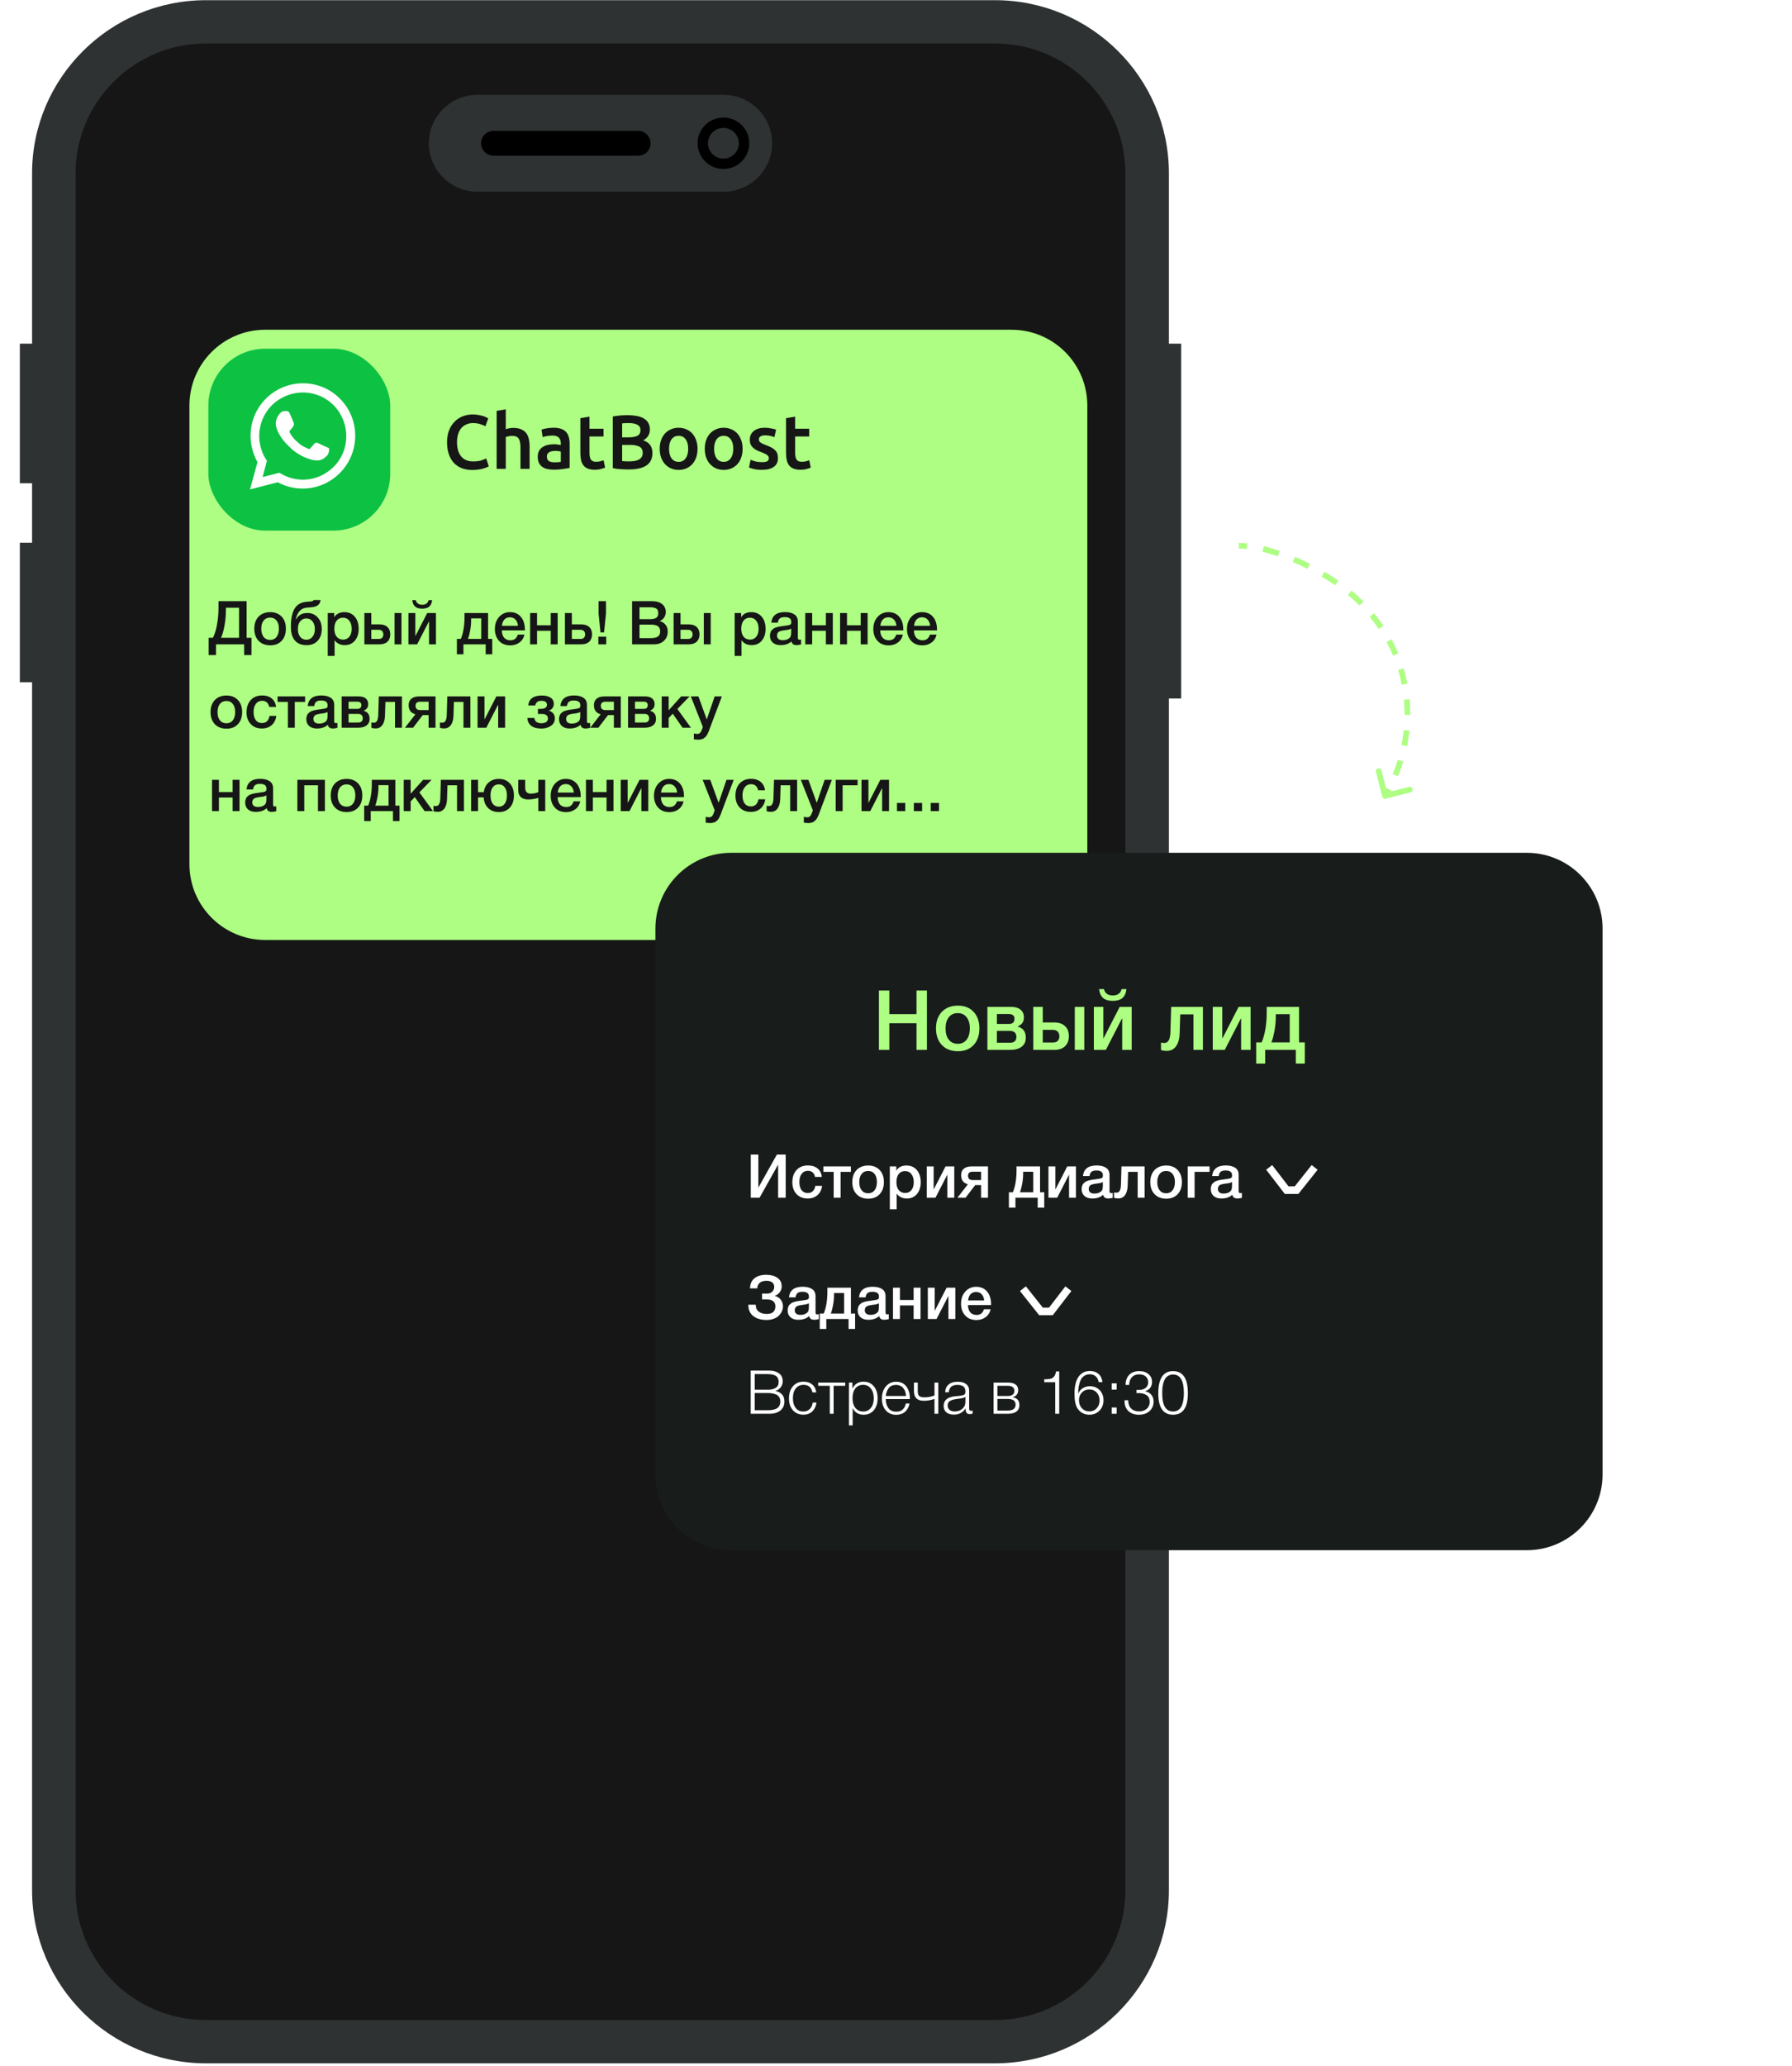 <svg width="473" height="545" viewBox="0 0 473 545" fill="none" xmlns="http://www.w3.org/2000/svg">
<g clip-path="url(#clip0_2013_275)">
<path d="M262.613 538.675H54.388C32.197 538.675 14.207 520.785 14.207 498.716V45.717C14.207 23.648 32.197 5.758 54.388 5.758H262.612C284.804 5.758 302.794 23.648 302.794 45.717V498.716C302.794 520.785 284.804 538.675 262.613 538.675Z" fill="#161616"/>
<path d="M262.613 544.381H54.388C29.067 544.381 8.467 523.895 8.467 498.714V45.714C8.467 20.533 29.067 0.047 54.388 0.047H262.612C287.934 0.047 308.533 20.533 308.533 45.714V498.714C308.534 523.895 287.934 544.381 262.613 544.381ZM54.388 11.464C35.398 11.464 19.947 26.829 19.947 45.714V498.714C19.947 517.6 35.398 532.964 54.388 532.964H262.612C281.603 532.964 297.053 517.6 297.053 498.714V45.714C297.053 26.829 281.603 11.464 262.612 11.464H54.388Z" fill="#2F3232"/>
<path d="M311.762 90.672H302.578V184.29H311.762V90.672Z" fill="#2F3232"/>
<path d="M14.422 90.672H5.238V127.491H14.422V90.672Z" fill="#2F3232"/>
<path d="M14.422 143.188H5.238V180.007H14.422V143.188Z" fill="#2F3232"/>
<path d="M190.953 50.58H126.047C118.95 50.58 113.197 44.859 113.197 37.802C113.197 30.745 118.95 25.023 126.047 25.023H190.953C198.049 25.023 203.802 30.745 203.802 37.802C203.802 44.859 198.049 50.58 190.953 50.58Z" fill="#2F3232"/>
<path d="M190.947 44.577C194.713 44.577 197.765 41.541 197.765 37.796C197.765 34.051 194.713 31.016 190.947 31.016C187.181 31.016 184.129 34.051 184.129 37.796C184.129 41.541 187.181 44.577 190.947 44.577Z" fill="black"/>
<path d="M190.946 41.846C193.194 41.846 195.016 40.034 195.016 37.798C195.016 35.562 193.194 33.75 190.946 33.75C188.698 33.75 186.875 35.562 186.875 37.798C186.875 40.034 188.698 41.846 190.946 41.846Z" fill="#2F3232"/>
<path d="M168.424 41.077H130.277C128.458 41.077 126.982 39.609 126.982 37.8C126.982 35.99 128.458 34.523 130.277 34.523H168.424C170.244 34.523 171.719 35.99 171.719 37.8C171.719 39.609 170.244 41.077 168.424 41.077Z" fill="black"/>
</g>
<g filter="url(#filter0_d_2013_275)">
<path d="M277 218C277 229.046 268.046 238 257 238H60C48.954 238 40 229.046 40 218V97C40 85.954 48.954 77 60 77H257C268.046 77 277 85.954 277 97V218Z" fill="#ADFE82"/>
</g>
<g clip-path="url(#clip1_2013_275)">
<rect x="55" y="92" width="48" height="48" rx="15" fill="#0DC143"/>
<path d="M89.75 105.211C87.177 102.563 83.621 101.125 79.988 101.125C72.269 101.125 66.064 107.406 66.14 115.049C66.14 117.471 66.821 119.817 67.956 121.936L65.988 129.125L73.329 127.233C75.372 128.368 77.642 128.898 79.913 128.898C87.556 128.898 93.761 122.617 93.761 114.974C93.761 111.266 92.323 107.784 89.75 105.211ZM79.988 126.552C77.945 126.552 75.902 126.022 74.161 124.963L73.707 124.736L69.318 125.871L70.453 121.557L70.15 121.103C66.821 115.73 68.41 108.617 73.859 105.287C79.307 101.957 86.345 103.547 89.675 108.995C93.004 114.444 91.415 121.482 85.967 124.811C84.226 125.947 82.107 126.552 79.988 126.552ZM86.648 118.152L85.815 117.774C85.815 117.774 84.605 117.244 83.848 116.866C83.772 116.866 83.696 116.79 83.621 116.79C83.394 116.79 83.242 116.866 83.091 116.941C83.091 116.941 83.015 117.017 81.956 118.228C81.88 118.379 81.729 118.455 81.578 118.455H81.502C81.426 118.455 81.275 118.379 81.199 118.303L80.821 118.152C79.988 117.774 79.231 117.32 78.626 116.714C78.475 116.563 78.248 116.411 78.096 116.26C77.567 115.73 77.037 115.125 76.659 114.444L76.583 114.293C76.507 114.217 76.507 114.141 76.431 113.99C76.431 113.839 76.431 113.687 76.507 113.611C76.507 113.611 76.81 113.233 77.037 113.006C77.188 112.855 77.264 112.628 77.415 112.476C77.567 112.249 77.642 111.947 77.567 111.72C77.491 111.341 76.583 109.298 76.356 108.844C76.204 108.617 76.053 108.541 75.826 108.466H75.599C75.448 108.466 75.221 108.466 74.994 108.466C74.842 108.466 74.691 108.541 74.54 108.541L74.464 108.617C74.313 108.693 74.161 108.844 74.01 108.92C73.859 109.071 73.783 109.222 73.632 109.374C73.102 110.055 72.799 110.887 72.799 111.72C72.799 112.325 72.95 112.93 73.177 113.46L73.253 113.687C73.934 115.125 74.842 116.411 76.053 117.547L76.356 117.849C76.583 118.076 76.81 118.228 76.961 118.455C78.55 119.817 80.367 120.801 82.41 121.33C82.637 121.406 82.94 121.406 83.167 121.482C83.394 121.482 83.696 121.482 83.923 121.482C84.302 121.482 84.756 121.33 85.059 121.179C85.286 121.028 85.437 121.028 85.588 120.876L85.74 120.725C85.891 120.574 86.042 120.498 86.194 120.347C86.345 120.195 86.496 120.044 86.572 119.893C86.723 119.59 86.799 119.211 86.875 118.833C86.875 118.682 86.875 118.455 86.875 118.303C86.875 118.303 86.799 118.228 86.648 118.152Z" fill="white"/>
</g>
<path d="M124.648 124C123.613 124 122.684 123.838 121.861 123.515C121.038 123.191 120.342 122.719 119.771 122.099C119.201 121.465 118.763 120.696 118.458 119.793C118.153 118.889 118 117.851 118 116.678C118 115.504 118.172 114.466 118.517 113.563C118.876 112.659 119.36 111.897 119.97 111.277C120.581 110.643 121.297 110.164 122.12 109.841C122.943 109.517 123.825 109.355 124.767 109.355C125.337 109.355 125.855 109.402 126.319 109.497C126.784 109.578 127.188 109.672 127.533 109.78C127.878 109.888 128.164 110.003 128.389 110.124C128.615 110.245 128.774 110.333 128.867 110.387L128.131 112.47C127.812 112.268 127.354 112.079 126.757 111.904C126.173 111.715 125.537 111.621 124.847 111.621C124.249 111.621 123.692 111.729 123.175 111.944C122.657 112.147 122.206 112.457 121.821 112.875C121.45 113.293 121.158 113.819 120.946 114.453C120.733 115.086 120.627 115.821 120.627 116.657C120.627 117.399 120.707 118.08 120.866 118.7C121.038 119.321 121.297 119.86 121.642 120.319C121.987 120.764 122.425 121.114 122.956 121.37C123.487 121.613 124.123 121.735 124.866 121.735C125.755 121.735 126.479 121.647 127.036 121.472C127.593 121.283 128.024 121.107 128.33 120.946L129.006 123.029C128.847 123.137 128.628 123.245 128.349 123.353C128.084 123.461 127.766 123.568 127.394 123.676C127.023 123.771 126.605 123.845 126.14 123.899C125.676 123.966 125.178 124 124.648 124Z" fill="#161616"/>
<path d="M131.09 123.697V108.405L133.498 108V113.239C133.764 113.145 134.069 113.064 134.414 112.996C134.772 112.929 135.124 112.895 135.469 112.895C136.304 112.895 136.994 113.016 137.538 113.259C138.096 113.488 138.54 113.819 138.872 114.25C139.204 114.668 139.436 115.174 139.569 115.767C139.715 116.361 139.787 117.021 139.787 117.75V123.697H137.379V118.134C137.379 117.568 137.339 117.089 137.26 116.698C137.193 116.293 137.074 115.97 136.902 115.727C136.742 115.471 136.523 115.289 136.245 115.181C135.966 115.059 135.621 114.999 135.21 114.999C134.891 114.999 134.566 115.032 134.235 115.1C133.903 115.167 133.657 115.228 133.498 115.282V123.697H131.09Z" fill="#161616"/>
<path d="M146.336 121.977C147.079 121.977 147.643 121.937 148.028 121.856V119.145C147.895 119.105 147.703 119.064 147.451 119.024C147.199 118.984 146.92 118.963 146.615 118.963C146.349 118.963 146.077 118.984 145.799 119.024C145.533 119.064 145.288 119.139 145.062 119.247C144.85 119.354 144.678 119.509 144.545 119.712C144.412 119.901 144.346 120.143 144.346 120.44C144.346 121.02 144.525 121.424 144.883 121.654C145.241 121.869 145.726 121.977 146.336 121.977ZM146.137 112.855C146.933 112.855 147.603 112.956 148.147 113.158C148.691 113.36 149.123 113.643 149.441 114.008C149.773 114.372 150.005 114.817 150.138 115.343C150.284 115.855 150.356 116.421 150.356 117.042V123.454C149.985 123.535 149.421 123.629 148.665 123.737C147.922 123.858 147.079 123.919 146.137 123.919C145.513 123.919 144.943 123.858 144.425 123.737C143.908 123.616 143.463 123.42 143.092 123.15C142.734 122.881 142.448 122.53 142.236 122.099C142.037 121.667 141.938 121.134 141.938 120.501C141.938 119.894 142.05 119.381 142.276 118.963C142.515 118.545 142.833 118.208 143.231 117.952C143.629 117.682 144.087 117.493 144.605 117.386C145.135 117.264 145.686 117.204 146.257 117.204C146.522 117.204 146.801 117.224 147.092 117.264C147.384 117.291 147.696 117.345 148.028 117.426V117.021C148.028 116.738 147.995 116.469 147.928 116.212C147.862 115.956 147.743 115.734 147.57 115.545C147.411 115.343 147.192 115.188 146.913 115.08C146.648 114.972 146.31 114.918 145.898 114.918C145.341 114.918 144.83 114.958 144.366 115.039C143.901 115.12 143.523 115.214 143.231 115.322L142.933 113.34C143.238 113.232 143.682 113.124 144.266 113.016C144.85 112.909 145.474 112.855 146.137 112.855Z" fill="#161616"/>
<path d="M153.186 110.326L155.594 109.922V113.118H159.296V115.161H155.594V119.469C155.594 120.319 155.727 120.925 155.993 121.29C156.258 121.654 156.709 121.836 157.346 121.836C157.784 121.836 158.169 121.788 158.5 121.694C158.845 121.6 159.117 121.512 159.316 121.431L159.714 123.373C159.436 123.494 159.071 123.616 158.62 123.737C158.169 123.872 157.638 123.939 157.027 123.939C156.284 123.939 155.661 123.838 155.157 123.636C154.666 123.434 154.274 123.144 153.982 122.766C153.69 122.375 153.485 121.91 153.365 121.37C153.246 120.818 153.186 120.19 153.186 119.489V110.326Z" fill="#161616"/>
<path d="M165.904 123.858C165.174 123.858 164.437 123.831 163.694 123.777C162.951 123.737 162.301 123.643 161.744 123.494V109.881C162.036 109.827 162.348 109.78 162.679 109.74C163.011 109.686 163.349 109.645 163.694 109.618C164.039 109.591 164.378 109.571 164.709 109.558C165.054 109.544 165.379 109.537 165.685 109.537C166.521 109.537 167.297 109.605 168.013 109.74C168.73 109.861 169.347 110.07 169.864 110.367C170.395 110.663 170.806 111.054 171.098 111.54C171.39 112.025 171.536 112.625 171.536 113.34C171.536 114.001 171.377 114.567 171.058 115.039C170.753 115.511 170.322 115.889 169.765 116.172C170.601 116.455 171.218 116.873 171.616 117.426C172.014 117.979 172.213 118.68 172.213 119.53C172.213 120.973 171.695 122.058 170.66 122.786C169.625 123.501 168.04 123.858 165.904 123.858ZM164.212 117.386V121.654C164.49 121.681 164.789 121.701 165.107 121.714C165.426 121.728 165.718 121.735 165.983 121.735C166.501 121.735 166.978 121.701 167.416 121.633C167.867 121.566 168.252 121.451 168.57 121.29C168.902 121.114 169.161 120.885 169.347 120.602C169.546 120.319 169.645 119.954 169.645 119.509C169.645 118.714 169.36 118.161 168.789 117.851C168.219 117.541 167.429 117.386 166.421 117.386H164.212ZM164.212 115.383H165.983C166.938 115.383 167.688 115.248 168.232 114.979C168.776 114.695 169.048 114.196 169.048 113.482C169.048 112.807 168.763 112.329 168.192 112.046C167.635 111.762 166.905 111.621 166.003 111.621C165.618 111.621 165.273 111.627 164.968 111.641C164.676 111.654 164.424 111.675 164.212 111.702V115.383Z" fill="#161616"/>
<path d="M184.119 118.397C184.119 119.233 184 119.995 183.761 120.683C183.522 121.37 183.184 121.957 182.746 122.442C182.308 122.928 181.777 123.306 181.154 123.575C180.543 123.845 179.867 123.98 179.123 123.98C178.38 123.98 177.704 123.845 177.093 123.575C176.483 123.306 175.959 122.928 175.521 122.442C175.083 121.957 174.738 121.37 174.486 120.683C174.247 119.995 174.128 119.233 174.128 118.397C174.128 117.561 174.247 116.806 174.486 116.131C174.738 115.444 175.083 114.857 175.521 114.372C175.972 113.886 176.503 113.515 177.113 113.259C177.724 112.989 178.394 112.855 179.123 112.855C179.853 112.855 180.523 112.989 181.134 113.259C181.757 113.515 182.288 113.886 182.726 114.372C183.164 114.857 183.502 115.444 183.741 116.131C183.993 116.806 184.119 117.561 184.119 118.397ZM181.651 118.397C181.651 117.345 181.426 116.516 180.974 115.909C180.537 115.289 179.92 114.979 179.123 114.979C178.327 114.979 177.704 115.289 177.253 115.909C176.815 116.516 176.596 117.345 176.596 118.397C176.596 119.462 176.815 120.305 177.253 120.925C177.704 121.546 178.327 121.856 179.123 121.856C179.92 121.856 180.537 121.546 180.974 120.925C181.426 120.305 181.651 119.462 181.651 118.397Z" fill="#161616"/>
<path d="M196.014 118.397C196.014 119.233 195.895 119.995 195.656 120.683C195.417 121.37 195.079 121.957 194.641 122.442C194.203 122.928 193.672 123.306 193.049 123.575C192.438 123.845 191.762 123.98 191.019 123.98C190.275 123.98 189.599 123.845 188.988 123.575C188.378 123.306 187.854 122.928 187.416 122.442C186.978 121.957 186.633 121.37 186.381 120.683C186.142 119.995 186.023 119.233 186.023 118.397C186.023 117.561 186.142 116.806 186.381 116.131C186.633 115.444 186.978 114.857 187.416 114.372C187.867 113.886 188.398 113.515 189.008 113.259C189.619 112.989 190.289 112.855 191.019 112.855C191.748 112.855 192.418 112.989 193.029 113.259C193.652 113.515 194.183 113.886 194.621 114.372C195.059 114.857 195.397 115.444 195.636 116.131C195.888 116.806 196.014 117.561 196.014 118.397ZM193.546 118.397C193.546 117.345 193.321 116.516 192.869 115.909C192.432 115.289 191.815 114.979 191.019 114.979C190.222 114.979 189.599 115.289 189.148 115.909C188.71 116.516 188.491 117.345 188.491 118.397C188.491 119.462 188.71 120.305 189.148 120.925C189.599 121.546 190.222 121.856 191.019 121.856C191.815 121.856 192.432 121.546 192.869 120.925C193.321 120.305 193.546 119.462 193.546 118.397Z" fill="#161616"/>
<path d="M201.102 121.937C201.739 121.937 202.204 121.863 202.496 121.714C202.787 121.552 202.933 121.283 202.933 120.905C202.933 120.555 202.774 120.265 202.456 120.035C202.151 119.806 201.64 119.557 200.923 119.287C200.485 119.125 200.081 118.957 199.709 118.781C199.351 118.592 199.039 118.377 198.774 118.134C198.508 117.891 198.296 117.601 198.137 117.264C197.991 116.914 197.918 116.489 197.918 115.99C197.918 115.019 198.27 114.257 198.973 113.704C199.676 113.138 200.631 112.855 201.839 112.855C202.449 112.855 203.033 112.915 203.59 113.037C204.147 113.145 204.565 113.252 204.844 113.36L204.406 115.343C204.141 115.221 203.803 115.113 203.391 115.019C202.98 114.911 202.502 114.857 201.958 114.857C201.467 114.857 201.069 114.945 200.764 115.12C200.459 115.282 200.306 115.538 200.306 115.889C200.306 116.064 200.333 116.219 200.386 116.354C200.452 116.489 200.558 116.617 200.704 116.738C200.85 116.846 201.043 116.961 201.281 117.082C201.52 117.19 201.812 117.305 202.157 117.426C202.728 117.642 203.212 117.858 203.61 118.073C204.008 118.276 204.333 118.512 204.585 118.781C204.851 119.038 205.043 119.334 205.163 119.671C205.282 120.008 205.342 120.413 205.342 120.885C205.342 121.896 204.97 122.665 204.227 123.191C203.497 123.703 202.449 123.96 201.082 123.96C200.167 123.96 199.431 123.879 198.873 123.717C198.316 123.568 197.925 123.447 197.699 123.353L198.117 121.31C198.475 121.458 198.9 121.6 199.391 121.735C199.895 121.869 200.465 121.937 201.102 121.937Z" fill="#161616"/>
<path d="M207.472 110.326L209.88 109.922V113.118H213.582V115.161H209.88V119.469C209.88 120.319 210.013 120.925 210.278 121.29C210.544 121.654 210.995 121.836 211.632 121.836C212.069 121.836 212.454 121.788 212.786 121.694C213.131 121.6 213.403 121.512 213.602 121.431L214 123.373C213.721 123.494 213.356 123.616 212.905 123.737C212.454 123.872 211.923 123.939 211.313 123.939C210.57 123.939 209.946 123.838 209.442 123.636C208.951 123.434 208.56 123.144 208.268 122.766C207.976 122.375 207.77 121.91 207.651 121.37C207.532 120.818 207.472 120.19 207.472 119.489V110.326Z" fill="#161616"/>
<path d="M66.376 172.832H64.44V170H57.016V172.832H55.08V168.272H56.184C56.621 167.504 56.979 166.384 57.256 164.912C57.533 163.44 57.672 161.925 57.672 160.368V158.608H65.096V168.272H66.376V172.832ZM63.096 168.272V160.336H59.624V161.024C59.624 162.4 59.496 163.771 59.24 165.136C58.995 166.491 58.691 167.536 58.328 168.272H63.096ZM71.331 161.504C72.59 161.504 73.592 161.899 74.339 162.688C75.085 163.477 75.459 164.539 75.459 165.872C75.459 167.216 75.085 168.283 74.339 169.072C73.603 169.861 72.6 170.256 71.331 170.256C70.04 170.256 69.016 169.861 68.259 169.072C67.501 168.283 67.123 167.216 67.123 165.872C67.123 164.539 67.501 163.477 68.259 162.688C69.027 161.899 70.051 161.504 71.331 161.504ZM72.995 163.728C72.59 163.205 72.024 162.944 71.299 162.944C70.573 162.944 70.003 163.205 69.587 163.728C69.171 164.251 68.963 164.965 68.963 165.872C68.963 166.8 69.171 167.525 69.587 168.048C70.003 168.571 70.579 168.832 71.315 168.832C72.029 168.832 72.59 168.571 72.995 168.048C73.411 167.515 73.619 166.784 73.619 165.856C73.619 164.949 73.411 164.24 72.995 163.728ZM84.927 165.968C84.927 167.259 84.565 168.293 83.839 169.072C83.114 169.84 82.149 170.224 80.943 170.224C79.087 170.224 77.839 169.461 77.199 167.936C76.922 167.296 76.783 166.427 76.783 165.328C76.783 163.163 77.13 161.547 77.823 160.48C78.186 159.925 78.629 159.515 79.151 159.248C79.674 158.971 80.335 158.805 81.135 158.752C81.231 158.741 81.359 158.731 81.519 158.72C81.69 158.709 81.807 158.704 81.871 158.704C81.946 158.693 82.037 158.683 82.143 158.672C82.261 158.651 82.341 158.635 82.383 158.624C82.437 158.603 82.495 158.581 82.559 158.56C82.623 158.528 82.671 158.491 82.703 158.448C82.735 158.405 82.767 158.357 82.799 158.304H84.623C84.591 158.496 84.543 158.672 84.479 158.832C84.426 158.992 84.367 159.131 84.303 159.248C84.239 159.365 84.143 159.472 84.015 159.568C83.898 159.664 83.797 159.744 83.711 159.808C83.637 159.872 83.514 159.931 83.343 159.984C83.173 160.037 83.039 160.08 82.943 160.112C82.847 160.133 82.693 160.16 82.479 160.192C82.266 160.213 82.106 160.229 81.999 160.24C81.903 160.251 81.727 160.267 81.471 160.288C81.226 160.299 81.05 160.309 80.943 160.32C79.471 160.437 78.506 161.472 78.047 163.424H78.095C78.447 162.859 78.858 162.437 79.327 162.16C79.797 161.872 80.415 161.728 81.183 161.728C82.25 161.728 83.141 162.117 83.855 162.896C84.57 163.675 84.927 164.699 84.927 165.968ZM83.103 165.968C83.103 165.125 82.895 164.448 82.479 163.936C82.074 163.424 81.535 163.168 80.863 163.168C80.191 163.168 79.647 163.424 79.231 163.936C78.826 164.437 78.623 165.115 78.623 165.968C78.623 166.821 78.826 167.504 79.231 168.016C79.647 168.528 80.191 168.784 80.863 168.784C81.535 168.784 82.074 168.528 82.479 168.016C82.895 167.504 83.103 166.821 83.103 165.968ZM88.22 161.744V162.848C88.774 161.952 89.67 161.504 90.908 161.504C92.049 161.504 92.961 161.904 93.644 162.704C94.326 163.504 94.668 164.571 94.668 165.904C94.668 167.205 94.332 168.251 93.66 169.04C92.998 169.819 92.113 170.208 91.004 170.208C89.83 170.208 88.934 169.776 88.316 168.912V173.056H86.508V161.744H88.22ZM90.54 162.976C89.825 162.976 89.265 163.232 88.86 163.744C88.454 164.256 88.252 164.965 88.252 165.872C88.252 166.768 88.454 167.472 88.86 167.984C89.276 168.496 89.846 168.752 90.572 168.752C91.265 168.752 91.814 168.496 92.22 167.984C92.625 167.472 92.828 166.779 92.828 165.904C92.828 165.008 92.62 164.299 92.204 163.776C91.798 163.243 91.244 162.976 90.54 162.976ZM104.145 161.744H105.969V170H104.145V161.744ZM102.273 165.44C102.764 165.899 103.009 166.539 103.009 167.36C103.009 168.181 102.764 168.827 102.273 169.296C101.782 169.765 101.094 170 100.209 170H96.177V161.744H98.001V164.736H100.193C101.089 164.736 101.782 164.971 102.273 165.44ZM101.185 167.392C101.185 167.019 101.078 166.72 100.865 166.496C100.652 166.272 100.353 166.16 99.969 166.16H98.001V168.576H100.001C100.396 168.576 100.689 168.469 100.881 168.256C101.084 168.032 101.185 167.744 101.185 167.392ZM114.06 158.336C113.974 159.104 113.718 159.675 113.292 160.048C112.865 160.411 112.246 160.592 111.436 160.592C110.625 160.592 110.006 160.411 109.58 160.048C109.153 159.675 108.897 159.104 108.812 158.336H109.74C109.942 159.147 110.508 159.552 111.436 159.552C112.364 159.552 112.929 159.147 113.132 158.336H114.06ZM110.108 170H107.804V161.744H109.628V167.76H109.676L112.764 161.744H115.068V170H113.244V163.984H113.196L110.108 170ZM129.924 172.624H128.196V170H122.324V172.624H120.596V168.56H121.636C122.287 167.035 122.612 165.072 122.612 162.672V161.744H128.82V168.56H129.924V172.624ZM127.028 168.56V163.152H124.356V163.712C124.356 164.576 124.266 165.483 124.084 166.432C123.903 167.371 123.711 168.08 123.508 168.56H127.028ZM138.43 167.424C138.227 168.32 137.785 169.019 137.102 169.52C136.43 170.021 135.625 170.272 134.686 170.272C133.438 170.272 132.446 169.872 131.71 169.072C130.985 168.261 130.622 167.227 130.622 165.968C130.622 164.677 130.995 163.611 131.742 162.768C132.499 161.925 133.459 161.504 134.622 161.504C135.827 161.504 136.782 161.92 137.486 162.752C138.19 163.573 138.542 164.699 138.542 166.128V166.32H132.446C132.467 167.152 132.675 167.797 133.07 168.256C133.465 168.704 134.014 168.928 134.718 168.928C135.219 168.928 135.625 168.811 135.934 168.576C136.254 168.331 136.505 167.947 136.686 167.424H138.43ZM136.718 165.104C136.665 164.411 136.446 163.867 136.062 163.472C135.689 163.067 135.203 162.864 134.606 162.864C134.009 162.864 133.523 163.056 133.15 163.44C132.787 163.824 132.563 164.379 132.478 165.104H136.718ZM141.753 170H139.929V161.744H141.753V164.976H145.369V161.744H147.193V170H145.369V166.416H141.753V170ZM155.532 165.44C156.023 165.899 156.268 166.539 156.268 167.36C156.268 168.181 156.023 168.827 155.532 169.296C155.042 169.765 154.354 170 153.468 170H149.116V161.744H150.94V164.736H153.452C154.348 164.736 155.042 164.971 155.532 165.44ZM154.444 167.392C154.444 167.019 154.338 166.72 154.124 166.496C153.911 166.272 153.612 166.16 153.228 166.16H150.94V168.576H153.26C153.655 168.576 153.948 168.469 154.14 168.256C154.343 168.032 154.444 167.744 154.444 167.392ZM159.95 158.608V161.872L159.438 166.848H158.494L157.998 161.888V158.608H159.95ZM160.014 167.968V170H157.934V167.968H160.014ZM166.84 158.608H172.04C173.235 158.608 174.147 158.869 174.776 159.392C175.416 159.904 175.736 160.597 175.736 161.472C175.736 162.016 175.587 162.507 175.288 162.944C174.99 163.371 174.595 163.68 174.104 163.872C174.766 164.032 175.288 164.352 175.672 164.832C176.056 165.312 176.248 165.915 176.248 166.64C176.248 167.643 175.912 168.453 175.24 169.072C174.579 169.691 173.715 170 172.648 170H166.84V158.608ZM168.792 160.224V163.36H171.512C172.28 163.36 172.846 163.243 173.208 163.008C173.571 162.763 173.752 162.357 173.752 161.792C173.752 161.152 173.56 160.731 173.176 160.528C172.803 160.325 172.27 160.224 171.576 160.224H168.792ZM168.792 164.8V168.368H171.784C172.552 168.368 173.155 168.24 173.592 167.984C174.03 167.728 174.248 167.264 174.248 166.592C174.248 166.219 174.179 165.909 174.04 165.664C173.912 165.408 173.72 165.221 173.464 165.104C173.219 164.987 172.963 164.907 172.696 164.864C172.43 164.821 172.115 164.8 171.752 164.8H168.792ZM185.77 161.744H187.594V170H185.77V161.744ZM183.898 165.44C184.389 165.899 184.634 166.539 184.634 167.36C184.634 168.181 184.389 168.827 183.898 169.296C183.407 169.765 182.719 170 181.834 170H177.802V161.744H179.626V164.736H181.818C182.714 164.736 183.407 164.971 183.898 165.44ZM182.81 167.392C182.81 167.019 182.703 166.72 182.49 166.496C182.277 166.272 181.978 166.16 181.594 166.16H179.626V168.576H181.626C182.021 168.576 182.314 168.469 182.506 168.256C182.709 168.032 182.81 167.744 182.81 167.392ZM195.626 161.744V162.848C196.181 161.952 197.077 161.504 198.314 161.504C199.455 161.504 200.367 161.904 201.05 162.704C201.733 163.504 202.074 164.571 202.074 165.904C202.074 167.205 201.738 168.251 201.066 169.04C200.405 169.819 199.519 170.208 198.41 170.208C197.237 170.208 196.341 169.776 195.722 168.912V173.056H193.914V161.744H195.626ZM197.946 162.976C197.231 162.976 196.671 163.232 196.266 163.744C195.861 164.256 195.658 164.965 195.658 165.872C195.658 166.768 195.861 167.472 196.266 167.984C196.682 168.496 197.253 168.752 197.978 168.752C198.671 168.752 199.221 168.496 199.626 167.984C200.031 167.472 200.234 166.779 200.234 165.904C200.234 165.008 200.026 164.299 199.61 163.776C199.205 163.243 198.65 162.976 197.946 162.976ZM203.583 164.288C203.775 162.421 204.98 161.488 207.199 161.488C208.234 161.488 209.055 161.691 209.663 162.096C210.282 162.501 210.591 163.131 210.591 163.984V168.176C210.591 168.411 210.618 168.571 210.671 168.656C210.735 168.741 210.852 168.784 211.023 168.784C211.151 168.784 211.29 168.773 211.439 168.752V170.032C210.97 170.149 210.575 170.208 210.255 170.208C209.476 170.208 209.028 169.877 208.911 169.216C208.218 169.877 207.252 170.208 206.015 170.208C205.162 170.208 204.484 169.989 203.983 169.552C203.482 169.104 203.231 168.501 203.231 167.744C203.231 167.509 203.258 167.291 203.311 167.088C203.364 166.885 203.423 166.709 203.487 166.56C203.562 166.411 203.674 166.272 203.823 166.144C203.983 166.016 204.111 165.909 204.207 165.824C204.314 165.739 204.479 165.659 204.703 165.584C204.938 165.509 205.108 165.456 205.215 165.424C205.332 165.381 205.53 165.339 205.807 165.296C206.084 165.253 206.266 165.227 206.351 165.216C206.447 165.195 206.639 165.168 206.927 165.136C207.578 165.051 208.02 164.981 208.255 164.928C208.49 164.864 208.65 164.773 208.735 164.656C208.81 164.571 208.847 164.373 208.847 164.064C208.847 163.232 208.282 162.816 207.151 162.816C206.554 162.816 206.116 162.928 205.839 163.152C205.562 163.376 205.386 163.755 205.311 164.288H203.583ZM208.831 165.856C208.692 165.931 208.532 166 208.351 166.064C208.17 166.117 208.02 166.155 207.903 166.176C207.796 166.187 207.62 166.208 207.375 166.24C207.14 166.272 206.986 166.293 206.911 166.304C206.687 166.336 206.511 166.368 206.383 166.4C206.255 166.421 206.095 166.464 205.903 166.528C205.722 166.592 205.578 166.672 205.471 166.768C205.375 166.853 205.29 166.976 205.215 167.136C205.14 167.285 205.103 167.467 205.103 167.68C205.103 168.075 205.231 168.379 205.487 168.592C205.754 168.805 206.122 168.912 206.591 168.912C207.402 168.912 208.026 168.693 208.463 168.256C208.708 168.011 208.831 167.536 208.831 166.832V165.856ZM214.378 170H212.554V161.744H214.378V164.976H217.994V161.744H219.818V170H217.994V166.416H214.378V170ZM223.565 170H221.741V161.744H223.565V164.976H227.181V161.744H229.005V170H227.181V166.416H223.565V170ZM238.321 167.424C238.118 168.32 237.675 169.019 236.993 169.52C236.321 170.021 235.515 170.272 234.577 170.272C233.329 170.272 232.337 169.872 231.601 169.072C230.875 168.261 230.513 167.227 230.513 165.968C230.513 164.677 230.886 163.611 231.633 162.768C232.39 161.925 233.35 161.504 234.513 161.504C235.718 161.504 236.673 161.92 237.377 162.752C238.081 163.573 238.433 164.699 238.433 166.128V166.32H232.337C232.358 167.152 232.566 167.797 232.961 168.256C233.355 168.704 233.905 168.928 234.609 168.928C235.11 168.928 235.515 168.811 235.825 168.576C236.145 168.331 236.395 167.947 236.577 167.424H238.321ZM236.609 165.104C236.555 164.411 236.337 163.867 235.953 163.472C235.579 163.067 235.094 162.864 234.497 162.864C233.899 162.864 233.414 163.056 233.041 163.44C232.678 163.824 232.454 164.379 232.369 165.104H236.609ZM247.211 167.424C247.009 168.32 246.566 169.019 245.883 169.52C245.211 170.021 244.406 170.272 243.467 170.272C242.219 170.272 241.227 169.872 240.491 169.072C239.766 168.261 239.403 167.227 239.403 165.968C239.403 164.677 239.777 163.611 240.523 162.768C241.281 161.925 242.241 161.504 243.403 161.504C244.609 161.504 245.563 161.92 246.267 162.752C246.971 163.573 247.323 164.699 247.323 166.128V166.32H241.227C241.249 167.152 241.457 167.797 241.851 168.256C242.246 168.704 242.795 168.928 243.499 168.928C244.001 168.928 244.406 168.811 244.715 168.576C245.035 168.331 245.286 167.947 245.467 167.424H247.211ZM245.499 165.104C245.446 164.411 245.227 163.867 244.843 163.472C244.47 163.067 243.985 162.864 243.387 162.864C242.79 162.864 242.305 163.056 241.931 163.44C241.569 163.824 241.345 164.379 241.259 165.104H245.499ZM59.784 183.504C61.043 183.504 62.045 183.899 62.792 184.688C63.539 185.477 63.912 186.539 63.912 187.872C63.912 189.216 63.539 190.283 62.792 191.072C62.056 191.861 61.053 192.256 59.784 192.256C58.493 192.256 57.469 191.861 56.712 191.072C55.955 190.283 55.576 189.216 55.576 187.872C55.576 186.539 55.955 185.477 56.712 184.688C57.48 183.899 58.504 183.504 59.784 183.504ZM61.448 185.728C61.043 185.205 60.477 184.944 59.752 184.944C59.027 184.944 58.456 185.205 58.04 185.728C57.624 186.251 57.416 186.965 57.416 187.872C57.416 188.8 57.624 189.525 58.04 190.048C58.456 190.571 59.032 190.832 59.768 190.832C60.483 190.832 61.043 190.571 61.448 190.048C61.864 189.515 62.072 188.784 62.072 187.856C62.072 186.949 61.864 186.24 61.448 185.728ZM72.932 188.88C72.804 189.893 72.399 190.704 71.716 191.312C71.034 191.909 70.175 192.208 69.14 192.208C67.903 192.208 66.916 191.819 66.18 191.04C65.444 190.251 65.076 189.221 65.076 187.952C65.076 186.587 65.444 185.504 66.18 184.704C66.927 183.893 67.93 183.488 69.188 183.488C70.244 183.488 71.092 183.755 71.732 184.288C72.383 184.821 72.762 185.563 72.868 186.512H71.06C70.954 185.989 70.74 185.589 70.42 185.312C70.1 185.035 69.695 184.896 69.204 184.896C68.5 184.896 67.946 185.163 67.54 185.696C67.135 186.219 66.932 186.939 66.932 187.856C66.932 188.773 67.124 189.488 67.508 190C67.903 190.512 68.447 190.768 69.14 190.768C69.684 190.768 70.127 190.608 70.468 190.288C70.82 189.957 71.044 189.488 71.14 188.88H72.932ZM80.531 185.184H77.811V192H75.987V185.184H73.267V183.744H80.531V185.184ZM81.208 186.288C81.4 184.421 82.606 183.488 84.824 183.488C85.859 183.488 86.68 183.691 87.288 184.096C87.907 184.501 88.216 185.131 88.216 185.984V190.176C88.216 190.411 88.243 190.571 88.296 190.656C88.36 190.741 88.478 190.784 88.648 190.784C88.776 190.784 88.915 190.773 89.064 190.752V192.032C88.595 192.149 88.2 192.208 87.88 192.208C87.102 192.208 86.653 191.877 86.536 191.216C85.843 191.877 84.877 192.208 83.64 192.208C82.787 192.208 82.109 191.989 81.608 191.552C81.107 191.104 80.856 190.501 80.856 189.744C80.856 189.509 80.883 189.291 80.936 189.088C80.99 188.885 81.048 188.709 81.112 188.56C81.187 188.411 81.299 188.272 81.448 188.144C81.608 188.016 81.736 187.909 81.832 187.824C81.939 187.739 82.104 187.659 82.328 187.584C82.563 187.509 82.734 187.456 82.84 187.424C82.957 187.381 83.155 187.339 83.432 187.296C83.71 187.253 83.891 187.227 83.976 187.216C84.072 187.195 84.264 187.168 84.552 187.136C85.203 187.051 85.645 186.981 85.88 186.928C86.115 186.864 86.275 186.773 86.36 186.656C86.435 186.571 86.472 186.373 86.472 186.064C86.472 185.232 85.907 184.816 84.776 184.816C84.179 184.816 83.742 184.928 83.464 185.152C83.187 185.376 83.011 185.755 82.936 186.288H81.208ZM86.456 187.856C86.317 187.931 86.157 188 85.976 188.064C85.795 188.117 85.645 188.155 85.528 188.176C85.421 188.187 85.246 188.208 85 188.24C84.766 188.272 84.611 188.293 84.536 188.304C84.312 188.336 84.136 188.368 84.008 188.4C83.88 188.421 83.72 188.464 83.528 188.528C83.347 188.592 83.203 188.672 83.096 188.768C83 188.853 82.915 188.976 82.84 189.136C82.766 189.285 82.728 189.467 82.728 189.68C82.728 190.075 82.856 190.379 83.112 190.592C83.379 190.805 83.747 190.912 84.216 190.912C85.027 190.912 85.651 190.693 86.088 190.256C86.334 190.011 86.456 189.536 86.456 188.832V187.856ZM97.555 189.664C97.555 190.411 97.288 190.987 96.755 191.392C96.232 191.797 95.485 192 94.515 192H90.179V183.744H94.739C95.507 183.744 96.104 183.92 96.531 184.272C96.968 184.624 97.187 185.12 97.187 185.76C97.187 186.197 97.091 186.549 96.899 186.816C96.707 187.083 96.408 187.312 96.003 187.504V187.536C97.037 187.803 97.555 188.512 97.555 189.664ZM94.515 188.352H92.003V190.624H94.515C95.336 190.624 95.747 190.251 95.747 189.504C95.747 189.141 95.64 188.859 95.427 188.656C95.213 188.453 94.909 188.352 94.515 188.352ZM94.275 185.12H92.003V187.024H94.323C95.027 187.024 95.379 186.693 95.379 186.032C95.379 185.424 95.011 185.12 94.275 185.12ZM106.084 192H104.26V185.184H101.732L101.62 188.8C101.588 189.877 101.353 190.715 100.916 191.312C100.489 191.899 99.903 192.192 99.156 192.192C98.698 192.192 98.324 192.133 98.036 192.016V190.592C98.143 190.645 98.362 190.672 98.692 190.672C99.418 190.672 99.802 189.989 99.844 188.624L99.988 183.744H106.084V192ZM114.952 192H113.128V188.672H111.576L109.032 192H106.888L109.64 188.464C108.968 188.251 108.504 187.941 108.248 187.536C107.992 187.12 107.864 186.619 107.864 186.032C107.864 185.307 108.098 184.747 108.568 184.352C109.037 183.947 109.709 183.744 110.584 183.744H114.952V192ZM113.128 187.344V185.136H110.92C110.098 185.136 109.688 185.488 109.688 186.192C109.688 186.96 110.093 187.344 110.904 187.344H113.128ZM124.162 192H122.338V185.184H119.81L119.698 188.8C119.666 189.877 119.432 190.715 118.994 191.312C118.568 191.899 117.981 192.192 117.234 192.192C116.776 192.192 116.402 192.133 116.114 192.016V190.592C116.221 190.645 116.44 190.672 116.77 190.672C117.496 190.672 117.88 189.989 117.922 188.624L118.066 183.744H124.162V192ZM128.358 192H126.054V183.744H127.878V189.76H127.926L131.014 183.744H133.318V192H131.494V185.984H131.446L128.358 192ZM146.446 189.552C146.446 190.395 146.094 191.051 145.39 191.52C144.697 191.989 143.876 192.224 142.926 192.224C141.753 192.224 140.846 191.979 140.206 191.488C139.577 190.987 139.241 190.299 139.198 189.424H141.038C141.166 190.352 141.79 190.816 142.91 190.816C143.433 190.816 143.849 190.709 144.158 190.496C144.468 190.272 144.622 189.968 144.622 189.584C144.622 188.773 144.084 188.368 143.006 188.368H141.982V187.024H142.718C143.817 187.024 144.366 186.661 144.366 185.936C144.366 185.243 143.865 184.896 142.862 184.896C141.988 184.896 141.46 185.307 141.278 186.128H139.438C139.598 184.379 140.798 183.504 143.038 183.504C143.966 183.504 144.718 183.685 145.294 184.048C145.881 184.411 146.174 184.971 146.174 185.728C146.174 186.176 146.041 186.56 145.774 186.88C145.518 187.2 145.209 187.397 144.846 187.472V187.504C145.284 187.589 145.657 187.808 145.966 188.16C146.286 188.501 146.446 188.965 146.446 189.552ZM147.911 186.288C148.103 184.421 149.309 183.488 151.527 183.488C152.562 183.488 153.383 183.691 153.991 184.096C154.61 184.501 154.919 185.131 154.919 185.984V190.176C154.919 190.411 154.946 190.571 154.999 190.656C155.063 190.741 155.181 190.784 155.351 190.784C155.479 190.784 155.618 190.773 155.767 190.752V192.032C155.298 192.149 154.903 192.208 154.583 192.208C153.805 192.208 153.357 191.877 153.239 191.216C152.546 191.877 151.581 192.208 150.343 192.208C149.49 192.208 148.813 191.989 148.311 191.552C147.81 191.104 147.559 190.501 147.559 189.744C147.559 189.509 147.586 189.291 147.639 189.088C147.693 188.885 147.751 188.709 147.815 188.56C147.89 188.411 148.002 188.272 148.151 188.144C148.311 188.016 148.439 187.909 148.535 187.824C148.642 187.739 148.807 187.659 149.031 187.584C149.266 187.509 149.437 187.456 149.543 187.424C149.661 187.381 149.858 187.339 150.135 187.296C150.413 187.253 150.594 187.227 150.679 187.216C150.775 187.195 150.967 187.168 151.255 187.136C151.906 187.051 152.349 186.981 152.583 186.928C152.818 186.864 152.978 186.773 153.063 186.656C153.138 186.571 153.175 186.373 153.175 186.064C153.175 185.232 152.61 184.816 151.479 184.816C150.882 184.816 150.445 184.928 150.167 185.152C149.89 185.376 149.714 185.755 149.639 186.288H147.911ZM153.159 187.856C153.021 187.931 152.861 188 152.679 188.064C152.498 188.117 152.349 188.155 152.231 188.176C152.125 188.187 151.949 188.208 151.703 188.24C151.469 188.272 151.314 188.293 151.239 188.304C151.015 188.336 150.839 188.368 150.711 188.4C150.583 188.421 150.423 188.464 150.231 188.528C150.05 188.592 149.906 188.672 149.799 188.768C149.703 188.853 149.618 188.976 149.543 189.136C149.469 189.285 149.431 189.467 149.431 189.68C149.431 190.075 149.559 190.379 149.815 190.592C150.082 190.805 150.45 190.912 150.919 190.912C151.73 190.912 152.354 190.693 152.791 190.256C153.037 190.011 153.159 189.536 153.159 188.832V187.856ZM163.858 192H162.034V188.672H160.482L157.938 192H155.794L158.546 188.464C157.874 188.251 157.41 187.941 157.154 187.536C156.898 187.12 156.77 186.619 156.77 186.032C156.77 185.307 157.005 184.747 157.474 184.352C157.943 183.947 158.615 183.744 159.49 183.744H163.858V192ZM162.034 187.344V185.136H159.826C159.005 185.136 158.594 185.488 158.594 186.192C158.594 186.96 158.999 187.344 159.81 187.344H162.034ZM173.149 189.664C173.149 190.411 172.882 190.987 172.349 191.392C171.826 191.797 171.079 192 170.109 192H165.773V183.744H170.333C171.101 183.744 171.698 183.92 172.125 184.272C172.562 184.624 172.781 185.12 172.781 185.76C172.781 186.197 172.685 186.549 172.493 186.816C172.301 187.083 172.002 187.312 171.597 187.504V187.536C172.631 187.803 173.149 188.512 173.149 189.664ZM170.109 188.352H167.597V190.624H170.109C170.93 190.624 171.341 190.251 171.341 189.504C171.341 189.141 171.234 188.859 171.021 188.656C170.807 188.453 170.503 188.352 170.109 188.352ZM169.869 185.12H167.597V187.024H169.917C170.621 187.024 170.973 186.693 170.973 186.032C170.973 185.424 170.605 185.12 169.869 185.12ZM182.375 192H180.167L177.575 188.304L176.487 189.44V192H174.663V183.744H176.487V187.408L179.783 183.744H182.007L178.791 187.056L182.375 192ZM190.537 183.744L187.481 191.84C187.449 191.915 187.39 192.069 187.305 192.304C187.22 192.549 187.161 192.715 187.129 192.8C187.097 192.885 187.033 193.035 186.937 193.248C186.852 193.461 186.782 193.611 186.729 193.696C186.676 193.781 186.596 193.909 186.489 194.08C186.382 194.251 186.281 194.373 186.185 194.448C186.1 194.523 185.988 194.613 185.849 194.72C185.721 194.837 185.588 194.917 185.449 194.96C185.31 195.013 185.15 195.056 184.969 195.088C184.798 195.131 184.612 195.152 184.409 195.152C184.068 195.152 183.646 195.12 183.145 195.056V193.52C183.529 193.595 183.849 193.632 184.105 193.632C184.233 193.632 184.35 193.611 184.457 193.568C184.564 193.536 184.66 193.472 184.745 193.376C184.83 193.291 184.905 193.205 184.969 193.12C185.033 193.045 185.092 192.933 185.145 192.784C185.209 192.645 185.257 192.533 185.289 192.448C185.321 192.373 185.364 192.251 185.417 192.08C185.47 191.909 185.502 191.803 185.513 191.76L182.345 183.744H184.345L186.553 189.824L188.633 183.744H190.537ZM57.784 214H55.96V205.744H57.784V208.976H61.4V205.744H63.224V214H61.4V210.416H57.784V214ZM65.067 208.288C65.26 206.421 66.465 205.488 68.683 205.488C69.718 205.488 70.54 205.691 71.147 206.096C71.766 206.501 72.076 207.131 72.076 207.984V212.176C72.076 212.411 72.102 212.571 72.156 212.656C72.219 212.741 72.337 212.784 72.507 212.784C72.635 212.784 72.774 212.773 72.924 212.752V214.032C72.454 214.149 72.059 214.208 71.74 214.208C70.961 214.208 70.513 213.877 70.395 213.216C69.702 213.877 68.737 214.208 67.499 214.208C66.646 214.208 65.969 213.989 65.468 213.552C64.966 213.104 64.716 212.501 64.716 211.744C64.716 211.509 64.742 211.291 64.796 211.088C64.849 210.885 64.907 210.709 64.972 210.56C65.046 210.411 65.158 210.272 65.308 210.144C65.468 210.016 65.596 209.909 65.692 209.824C65.798 209.739 65.963 209.659 66.188 209.584C66.422 209.509 66.593 209.456 66.7 209.424C66.817 209.381 67.014 209.339 67.291 209.296C67.569 209.253 67.75 209.227 67.835 209.216C67.931 209.195 68.124 209.168 68.412 209.136C69.062 209.051 69.505 208.981 69.74 208.928C69.974 208.864 70.134 208.773 70.219 208.656C70.294 208.571 70.332 208.373 70.332 208.064C70.332 207.232 69.766 206.816 68.635 206.816C68.038 206.816 67.601 206.928 67.323 207.152C67.046 207.376 66.87 207.755 66.796 208.288H65.067ZM70.316 209.856C70.177 209.931 70.017 210 69.835 210.064C69.654 210.117 69.505 210.155 69.388 210.176C69.281 210.187 69.105 210.208 68.859 210.24C68.625 210.272 68.47 210.293 68.395 210.304C68.171 210.336 67.996 210.368 67.868 210.4C67.74 210.421 67.579 210.464 67.388 210.528C67.206 210.592 67.062 210.672 66.956 210.768C66.859 210.853 66.774 210.976 66.7 211.136C66.625 211.285 66.588 211.467 66.588 211.68C66.588 212.075 66.716 212.379 66.972 212.592C67.238 212.805 67.606 212.912 68.076 212.912C68.886 212.912 69.51 212.693 69.948 212.256C70.193 212.011 70.316 211.536 70.316 210.832V209.856ZM80.315 214H78.491V205.744H85.755V214H83.931V207.184H80.315V214ZM91.503 205.504C92.761 205.504 93.764 205.899 94.511 206.688C95.257 207.477 95.631 208.539 95.631 209.872C95.631 211.216 95.257 212.283 94.511 213.072C93.775 213.861 92.772 214.256 91.503 214.256C90.212 214.256 89.188 213.861 88.431 213.072C87.673 212.283 87.295 211.216 87.295 209.872C87.295 208.539 87.673 207.477 88.431 206.688C89.199 205.899 90.223 205.504 91.503 205.504ZM93.167 207.728C92.761 207.205 92.196 206.944 91.471 206.944C90.745 206.944 90.175 207.205 89.759 207.728C89.343 208.251 89.135 208.965 89.135 209.872C89.135 210.8 89.343 211.525 89.759 212.048C90.175 212.571 90.751 212.832 91.487 212.832C92.201 212.832 92.761 212.571 93.167 212.048C93.583 211.515 93.791 210.784 93.791 209.856C93.791 208.949 93.583 208.24 93.167 207.728ZM105.456 216.624H103.728V214H97.856V216.624H96.128V212.56H97.168C97.818 211.035 98.144 209.072 98.144 206.672V205.744H104.352V212.56H105.456V216.624ZM102.56 212.56V207.152H99.888V207.712C99.888 208.576 99.797 209.483 99.616 210.432C99.434 211.371 99.242 212.08 99.04 212.56H102.56ZM114.281 214H112.073L109.481 210.304L108.393 211.44V214H106.569V205.744H108.393V209.408L111.689 205.744H113.913L110.697 209.056L114.281 214ZM122.459 214H120.635V207.184H118.107L117.995 210.8C117.963 211.877 117.728 212.715 117.291 213.312C116.864 213.899 116.278 214.192 115.531 214.192C115.072 214.192 114.699 214.133 114.411 214.016V212.592C114.518 212.645 114.736 212.672 115.067 212.672C115.792 212.672 116.176 211.989 116.219 210.624L116.363 205.744H122.459V214ZM131.679 205.504C132.895 205.504 133.86 205.899 134.575 206.688C135.289 207.477 135.647 208.539 135.647 209.872C135.647 211.216 135.289 212.283 134.575 213.072C133.86 213.861 132.895 214.256 131.679 214.256C130.527 214.256 129.588 213.909 128.863 213.216C128.148 212.523 127.748 211.579 127.663 210.384H126.175V214H124.351V205.744H126.175V209.008H127.695C127.844 207.92 128.271 207.067 128.975 206.448C129.689 205.819 130.591 205.504 131.679 205.504ZM133.231 207.728C132.857 207.205 132.329 206.944 131.647 206.944C130.964 206.944 130.431 207.205 130.047 207.728C129.663 208.251 129.471 208.965 129.471 209.872C129.471 210.8 129.663 211.525 130.047 212.048C130.431 212.571 130.969 212.832 131.663 212.832C132.335 212.832 132.857 212.571 133.231 212.048C133.615 211.515 133.807 210.784 133.807 209.856C133.807 208.949 133.615 208.24 133.231 207.728ZM142.091 210.496C141.173 210.784 140.277 210.928 139.403 210.928C138.571 210.928 137.925 210.72 137.467 210.304C137.019 209.877 136.795 209.264 136.795 208.464V205.744H138.619V207.824C138.619 208.869 139.12 209.392 140.123 209.392C140.805 209.392 141.461 209.259 142.091 208.992V205.744H143.915V214H142.091V210.496ZM153.165 211.424C152.962 212.32 152.519 213.019 151.837 213.52C151.165 214.021 150.359 214.272 149.421 214.272C148.173 214.272 147.181 213.872 146.445 213.072C145.719 212.261 145.357 211.227 145.357 209.968C145.357 208.677 145.73 207.611 146.477 206.768C147.234 205.925 148.194 205.504 149.357 205.504C150.562 205.504 151.517 205.92 152.221 206.752C152.925 207.573 153.277 208.699 153.277 210.128V210.32H147.181C147.202 211.152 147.41 211.797 147.805 212.256C148.199 212.704 148.749 212.928 149.453 212.928C149.954 212.928 150.359 212.811 150.669 212.576C150.989 212.331 151.239 211.947 151.421 211.424H153.165ZM151.453 209.104C151.399 208.411 151.181 207.867 150.797 207.472C150.423 207.067 149.938 206.864 149.341 206.864C148.743 206.864 148.258 207.056 147.885 207.44C147.522 207.824 147.298 208.379 147.213 209.104H151.453ZM156.487 214H154.663V205.744H156.487V208.976H160.103V205.744H161.927V214H160.103V210.416H156.487V214ZM166.155 214H163.851V205.744H165.675V211.76H165.723L168.811 205.744H171.115V214H169.291V207.984H169.243L166.155 214ZM180.43 211.424C180.227 212.32 179.785 213.019 179.102 213.52C178.43 214.021 177.625 214.272 176.686 214.272C175.438 214.272 174.446 213.872 173.71 213.072C172.985 212.261 172.622 211.227 172.622 209.968C172.622 208.677 172.995 207.611 173.742 206.768C174.499 205.925 175.459 205.504 176.622 205.504C177.827 205.504 178.782 205.92 179.486 206.752C180.19 207.573 180.542 208.699 180.542 210.128V210.32H174.446C174.467 211.152 174.675 211.797 175.07 212.256C175.465 212.704 176.014 212.928 176.718 212.928C177.219 212.928 177.625 212.811 177.934 212.576C178.254 212.331 178.505 211.947 178.686 211.424H180.43ZM178.718 209.104C178.665 208.411 178.446 207.867 178.062 207.472C177.689 207.067 177.203 206.864 176.606 206.864C176.009 206.864 175.523 207.056 175.15 207.44C174.787 207.824 174.563 208.379 174.478 209.104H178.718ZM193.662 205.744L190.606 213.84C190.574 213.915 190.515 214.069 190.43 214.304C190.345 214.549 190.286 214.715 190.254 214.8C190.222 214.885 190.158 215.035 190.062 215.248C189.977 215.461 189.907 215.611 189.854 215.696C189.801 215.781 189.721 215.909 189.614 216.08C189.507 216.251 189.406 216.373 189.31 216.448C189.225 216.523 189.113 216.613 188.974 216.72C188.846 216.837 188.713 216.917 188.574 216.96C188.435 217.013 188.275 217.056 188.094 217.088C187.923 217.131 187.737 217.152 187.534 217.152C187.193 217.152 186.771 217.12 186.27 217.056V215.52C186.654 215.595 186.974 215.632 187.23 215.632C187.358 215.632 187.475 215.611 187.582 215.568C187.689 215.536 187.785 215.472 187.87 215.376C187.955 215.291 188.03 215.205 188.094 215.12C188.158 215.045 188.217 214.933 188.27 214.784C188.334 214.645 188.382 214.533 188.414 214.448C188.446 214.373 188.489 214.251 188.542 214.08C188.595 213.909 188.627 213.803 188.638 213.76L185.47 205.744H187.47L189.678 211.824L191.758 205.744H193.662ZM201.979 210.88C201.851 211.893 201.446 212.704 200.763 213.312C200.081 213.909 199.222 214.208 198.187 214.208C196.95 214.208 195.963 213.819 195.227 213.04C194.491 212.251 194.123 211.221 194.123 209.952C194.123 208.587 194.491 207.504 195.227 206.704C195.974 205.893 196.977 205.488 198.235 205.488C199.291 205.488 200.139 205.755 200.779 206.288C201.43 206.821 201.809 207.563 201.915 208.512H200.107C200.001 207.989 199.787 207.589 199.467 207.312C199.147 207.035 198.742 206.896 198.251 206.896C197.547 206.896 196.993 207.163 196.587 207.696C196.182 208.219 195.979 208.939 195.979 209.856C195.979 210.773 196.171 211.488 196.555 212C196.95 212.512 197.494 212.768 198.187 212.768C198.731 212.768 199.174 212.608 199.515 212.288C199.867 211.957 200.091 211.488 200.187 210.88H201.979ZM210.397 214H208.573V207.184H206.045L205.933 210.8C205.901 211.877 205.666 212.715 205.229 213.312C204.802 213.899 204.215 214.192 203.469 214.192C203.01 214.192 202.637 214.133 202.349 214.016V212.592C202.455 212.645 202.674 212.672 203.005 212.672C203.73 212.672 204.114 211.989 204.157 210.624L204.301 205.744H210.397V214ZM219.568 205.744L216.512 213.84C216.48 213.915 216.421 214.069 216.336 214.304C216.251 214.549 216.192 214.715 216.16 214.8C216.128 214.885 216.064 215.035 215.968 215.248C215.883 215.461 215.813 215.611 215.76 215.696C215.707 215.781 215.627 215.909 215.52 216.08C215.413 216.251 215.312 216.373 215.216 216.448C215.131 216.523 215.019 216.613 214.88 216.72C214.752 216.837 214.619 216.917 214.48 216.96C214.341 217.013 214.181 217.056 214 217.088C213.829 217.131 213.643 217.152 213.44 217.152C213.099 217.152 212.677 217.12 212.176 217.056V215.52C212.56 215.595 212.88 215.632 213.136 215.632C213.264 215.632 213.381 215.611 213.488 215.568C213.595 215.536 213.691 215.472 213.776 215.376C213.861 215.291 213.936 215.205 214 215.12C214.064 215.045 214.123 214.933 214.176 214.784C214.24 214.645 214.288 214.533 214.32 214.448C214.352 214.373 214.395 214.251 214.448 214.08C214.501 213.909 214.533 213.803 214.544 213.76L211.376 205.744H213.376L215.584 211.824L217.664 205.744H219.568ZM226.361 207.184H222.409V214H220.585V205.744H226.361V207.184ZM229.702 214H227.398V205.744H229.222V211.76H229.27L232.358 205.744H234.661V214H232.838V207.984H232.79L229.702 214ZM238.937 211.84V214H236.761V211.84H238.937ZM243.39 211.84V214H241.214V211.84H243.39ZM247.843 211.84V214H245.667V211.84H247.843Z" fill="#161616"/>
<g filter="url(#filter1_d_2013_275)">
<path d="M413 389C413 400.046 404.046 409 393 409H183C171.954 409 163 400.046 163 389V245C163 233.954 171.954 225 183 225H393C404.046 225 413 233.954 413 245V389Z" fill="#181C1B"/>
</g>
<path d="M244.662 261.336V277H241.912V269.96H234.74V277H231.99V261.336H234.74V267.562H241.912V261.336H244.662ZM252.839 265.318C254.569 265.318 255.948 265.861 256.975 266.946C258.001 268.031 258.515 269.491 258.515 271.324C258.515 273.172 258.001 274.639 256.975 275.724C255.963 276.809 254.584 277.352 252.839 277.352C251.064 277.352 249.656 276.809 248.615 275.724C247.573 274.639 247.053 273.172 247.053 271.324C247.053 269.491 247.573 268.031 248.615 266.946C249.671 265.861 251.079 265.318 252.839 265.318ZM255.127 268.376C254.569 267.657 253.792 267.298 252.795 267.298C251.797 267.298 251.013 267.657 250.441 268.376C249.869 269.095 249.583 270.077 249.583 271.324C249.583 272.6 249.869 273.597 250.441 274.316C251.013 275.035 251.805 275.394 252.817 275.394C253.799 275.394 254.569 275.035 255.127 274.316C255.699 273.583 255.985 272.578 255.985 271.302C255.985 270.055 255.699 269.08 255.127 268.376ZM270.764 273.788C270.764 274.815 270.397 275.607 269.664 276.164C268.945 276.721 267.918 277 266.584 277H260.622V265.648H266.892C267.948 265.648 268.769 265.89 269.356 266.374C269.957 266.858 270.258 267.54 270.258 268.42C270.258 269.021 270.126 269.505 269.862 269.872C269.598 270.239 269.187 270.554 268.63 270.818V270.862C270.052 271.229 270.764 272.204 270.764 273.788ZM266.584 271.984H263.13V275.108H266.584C267.713 275.108 268.278 274.595 268.278 273.568C268.278 273.069 268.131 272.681 267.838 272.402C267.544 272.123 267.126 271.984 266.584 271.984ZM266.254 267.54H263.13V270.158H266.32C267.288 270.158 267.772 269.703 267.772 268.794C267.772 267.958 267.266 267.54 266.254 267.54ZM283.692 265.648H286.2V277H283.692V265.648ZM281.118 270.73C281.793 271.361 282.13 272.241 282.13 273.37C282.13 274.499 281.793 275.387 281.118 276.032C280.444 276.677 279.498 277 278.28 277H272.736V265.648H275.244V269.762H278.258C279.49 269.762 280.444 270.085 281.118 270.73ZM279.622 273.414C279.622 272.901 279.476 272.49 279.182 272.182C278.889 271.874 278.478 271.72 277.95 271.72H275.244V275.042H277.994C278.537 275.042 278.94 274.895 279.204 274.602C279.483 274.294 279.622 273.898 279.622 273.414ZM297.325 260.962C297.208 262.018 296.856 262.803 296.269 263.316C295.683 263.815 294.832 264.064 293.717 264.064C292.603 264.064 291.752 263.815 291.165 263.316C290.579 262.803 290.227 262.018 290.109 260.962H291.385C291.664 262.077 292.441 262.634 293.717 262.634C294.993 262.634 295.771 262.077 296.049 260.962H297.325ZM291.891 277H288.723V265.648H291.231V273.92H291.297L295.543 265.648H298.711V277H296.203V268.728H296.137L291.891 277ZM317.511 277H315.003V267.628H311.527L311.373 272.6C311.329 274.081 311.007 275.233 310.405 276.054C309.819 276.861 309.012 277.264 307.985 277.264C307.355 277.264 306.841 277.183 306.445 277.022V275.064C306.592 275.137 306.893 275.174 307.347 275.174C308.345 275.174 308.873 274.235 308.931 272.358L309.129 265.648H317.511V277ZM323.28 277H320.112V265.648H322.62V273.92H322.686L326.932 265.648H330.1V277H327.592V268.728H327.526L323.28 277ZM344.405 280.608H342.029V277H333.955V280.608H331.579V275.02H333.009C333.903 272.923 334.351 270.224 334.351 266.924V265.648H342.887V275.02H344.405V280.608ZM340.423 275.02V267.584H336.749V268.354C336.749 269.542 336.624 270.789 336.375 272.094C336.125 273.385 335.861 274.36 335.583 275.02H340.423Z" fill="#ADFE82"/>
<path d="M198.168 316V304.608H200.168V313.344L205.064 304.608H207.384V316H205.384V307.264L200.488 316H198.168ZM216.995 312.88C216.867 313.893 216.462 314.704 215.779 315.312C215.096 315.909 214.238 316.208 213.203 316.208C211.966 316.208 210.979 315.819 210.243 315.04C209.507 314.251 209.139 313.221 209.139 311.952C209.139 310.587 209.507 309.504 210.243 308.704C210.99 307.893 211.992 307.488 213.251 307.488C214.307 307.488 215.155 307.755 215.795 308.288C216.446 308.821 216.824 309.563 216.931 310.512H215.123C215.016 309.989 214.803 309.589 214.483 309.312C214.163 309.035 213.758 308.896 213.267 308.896C212.563 308.896 212.008 309.163 211.603 309.696C211.198 310.219 210.995 310.939 210.995 311.856C210.995 312.773 211.187 313.488 211.571 314C211.966 314.512 212.51 314.768 213.203 314.768C213.747 314.768 214.19 314.608 214.531 314.288C214.883 313.957 215.107 313.488 215.203 312.88H216.995ZM224.594 309.184H221.874V316H220.05V309.184H217.33V307.744H224.594V309.184ZM229.175 307.504C230.433 307.504 231.436 307.899 232.183 308.688C232.929 309.477 233.303 310.539 233.303 311.872C233.303 313.216 232.929 314.283 232.183 315.072C231.447 315.861 230.444 316.256 229.175 316.256C227.884 316.256 226.86 315.861 226.103 315.072C225.345 314.283 224.967 313.216 224.967 311.872C224.967 310.539 225.345 309.477 226.103 308.688C226.871 307.899 227.895 307.504 229.175 307.504ZM230.839 309.728C230.433 309.205 229.868 308.944 229.143 308.944C228.417 308.944 227.847 309.205 227.431 309.728C227.015 310.251 226.807 310.965 226.807 311.872C226.807 312.8 227.015 313.525 227.431 314.048C227.847 314.571 228.423 314.832 229.159 314.832C229.873 314.832 230.433 314.571 230.839 314.048C231.255 313.515 231.463 312.784 231.463 311.856C231.463 310.949 231.255 310.24 230.839 309.728ZM236.579 307.744V308.848C237.134 307.952 238.03 307.504 239.267 307.504C240.408 307.504 241.32 307.904 242.003 308.704C242.686 309.504 243.027 310.571 243.027 311.904C243.027 313.205 242.691 314.251 242.019 315.04C241.358 315.819 240.472 316.208 239.363 316.208C238.19 316.208 237.294 315.776 236.675 314.912V319.056H234.867V307.744H236.579ZM238.899 308.976C238.184 308.976 237.624 309.232 237.219 309.744C236.814 310.256 236.611 310.965 236.611 311.872C236.611 312.768 236.814 313.472 237.219 313.984C237.635 314.496 238.206 314.752 238.931 314.752C239.624 314.752 240.174 314.496 240.579 313.984C240.984 313.472 241.187 312.779 241.187 311.904C241.187 311.008 240.979 310.299 240.563 309.776C240.158 309.243 239.603 308.976 238.899 308.976ZM246.92 316H244.616V307.744H246.44V313.76H246.488L249.576 307.744H251.88V316H250.056V309.984H250.008L246.92 316ZM260.78 316H258.956V312.672H257.404L254.86 316H252.716L255.468 312.464C254.796 312.251 254.332 311.941 254.076 311.536C253.82 311.12 253.692 310.619 253.692 310.032C253.692 309.307 253.926 308.747 254.396 308.352C254.865 307.947 255.537 307.744 256.412 307.744H260.78V316ZM258.956 311.344V309.136H256.748C255.926 309.136 255.516 309.488 255.516 310.192C255.516 310.96 255.921 311.344 256.732 311.344H258.956ZM275.628 318.624H273.9V316H268.028V318.624H266.3V314.56H267.34C267.99 313.035 268.316 311.072 268.316 308.672V307.744H274.524V314.56H275.628V318.624ZM272.732 314.56V309.152H270.06V309.712C270.06 310.576 269.969 311.483 269.788 312.432C269.606 313.371 269.414 314.08 269.212 314.56H272.732ZM279.045 316H276.741V307.744H278.565V313.76H278.613L281.701 307.744H284.005V316H282.181V309.984H282.133L279.045 316ZM285.849 310.288C286.041 308.421 287.246 307.488 289.465 307.488C290.499 307.488 291.321 307.691 291.929 308.096C292.547 308.501 292.857 309.131 292.857 309.984V314.176C292.857 314.411 292.883 314.571 292.937 314.656C293.001 314.741 293.118 314.784 293.289 314.784C293.417 314.784 293.555 314.773 293.705 314.752V316.032C293.235 316.149 292.841 316.208 292.521 316.208C291.742 316.208 291.294 315.877 291.177 315.216C290.483 315.877 289.518 316.208 288.281 316.208C287.427 316.208 286.75 315.989 286.249 315.552C285.747 315.104 285.497 314.501 285.497 313.744C285.497 313.509 285.523 313.291 285.577 313.088C285.63 312.885 285.689 312.709 285.753 312.56C285.827 312.411 285.939 312.272 286.089 312.144C286.249 312.016 286.377 311.909 286.473 311.824C286.579 311.739 286.745 311.659 286.969 311.584C287.203 311.509 287.374 311.456 287.481 311.424C287.598 311.381 287.795 311.339 288.073 311.296C288.35 311.253 288.531 311.227 288.617 311.216C288.713 311.195 288.905 311.168 289.193 311.136C289.843 311.051 290.286 310.981 290.521 310.928C290.755 310.864 290.915 310.773 291.001 310.656C291.075 310.571 291.113 310.373 291.113 310.064C291.113 309.232 290.547 308.816 289.417 308.816C288.819 308.816 288.382 308.928 288.105 309.152C287.827 309.376 287.651 309.755 287.577 310.288H285.849ZM291.097 311.856C290.958 311.931 290.798 312 290.617 312.064C290.435 312.117 290.286 312.155 290.169 312.176C290.062 312.187 289.886 312.208 289.641 312.24C289.406 312.272 289.251 312.293 289.177 312.304C288.953 312.336 288.777 312.368 288.649 312.4C288.521 312.421 288.361 312.464 288.169 312.528C287.987 312.592 287.843 312.672 287.737 312.768C287.641 312.853 287.555 312.976 287.481 313.136C287.406 313.285 287.369 313.467 287.369 313.68C287.369 314.075 287.497 314.379 287.753 314.592C288.019 314.805 288.387 314.912 288.857 314.912C289.667 314.912 290.291 314.693 290.729 314.256C290.974 314.011 291.097 313.536 291.097 312.832V311.856ZM302.115 316H300.291V309.184H297.763L297.651 312.8C297.619 313.877 297.385 314.715 296.947 315.312C296.521 315.899 295.934 316.192 295.187 316.192C294.729 316.192 294.355 316.133 294.067 316.016V314.592C294.174 314.645 294.393 314.672 294.723 314.672C295.449 314.672 295.833 313.989 295.875 312.624L296.019 307.744H302.115V316ZM307.831 307.504C309.09 307.504 310.092 307.899 310.839 308.688C311.586 309.477 311.959 310.539 311.959 311.872C311.959 313.216 311.586 314.283 310.839 315.072C310.103 315.861 309.1 316.256 307.831 316.256C306.54 316.256 305.516 315.861 304.759 315.072C304.002 314.283 303.623 313.216 303.623 311.872C303.623 310.539 304.002 309.477 304.759 308.688C305.527 307.899 306.551 307.504 307.831 307.504ZM309.495 309.728C309.09 309.205 308.524 308.944 307.799 308.944C307.074 308.944 306.503 309.205 306.087 309.728C305.671 310.251 305.463 310.965 305.463 311.872C305.463 312.8 305.671 313.525 306.087 314.048C306.503 314.571 307.079 314.832 307.815 314.832C308.53 314.832 309.09 314.571 309.495 314.048C309.911 313.515 310.119 312.784 310.119 311.856C310.119 310.949 309.911 310.24 309.495 309.728ZM319.267 309.184H315.315V316H313.491V307.744H319.267V309.184ZM319.943 310.288C320.135 308.421 321.34 307.488 323.559 307.488C324.593 307.488 325.415 307.691 326.023 308.096C326.641 308.501 326.951 309.131 326.951 309.984V314.176C326.951 314.411 326.977 314.571 327.031 314.656C327.095 314.741 327.212 314.784 327.383 314.784C327.511 314.784 327.649 314.773 327.799 314.752V316.032C327.329 316.149 326.935 316.208 326.615 316.208C325.836 316.208 325.388 315.877 325.271 315.216C324.577 315.877 323.612 316.208 322.375 316.208C321.521 316.208 320.844 315.989 320.343 315.552C319.841 315.104 319.59 314.501 319.59 313.744C319.59 313.509 319.617 313.291 319.671 313.088C319.724 312.885 319.783 312.709 319.847 312.56C319.921 312.411 320.033 312.272 320.183 312.144C320.343 312.016 320.471 311.909 320.567 311.824C320.673 311.739 320.839 311.659 321.062 311.584C321.297 311.509 321.468 311.456 321.575 311.424C321.692 311.381 321.889 311.339 322.167 311.296C322.444 311.253 322.625 311.227 322.711 311.216C322.807 311.195 322.999 311.168 323.286 311.136C323.937 311.051 324.38 310.981 324.615 310.928C324.849 310.864 325.009 310.773 325.095 310.656C325.169 310.571 325.207 310.373 325.207 310.064C325.207 309.232 324.641 308.816 323.511 308.816C322.913 308.816 322.476 308.928 322.199 309.152C321.921 309.376 321.745 309.755 321.671 310.288H319.943ZM325.191 311.856C325.052 311.931 324.892 312 324.711 312.064C324.529 312.117 324.38 312.155 324.263 312.176C324.156 312.187 323.98 312.208 323.735 312.24C323.5 312.272 323.345 312.293 323.271 312.304C323.047 312.336 322.871 312.368 322.743 312.4C322.615 312.421 322.455 312.464 322.263 312.528C322.081 312.592 321.937 312.672 321.831 312.768C321.735 312.853 321.649 312.976 321.575 313.136C321.5 313.285 321.463 313.467 321.463 313.68C321.463 314.075 321.591 314.379 321.847 314.592C322.113 314.805 322.481 314.912 322.951 314.912C323.761 314.912 324.385 314.693 324.823 314.256C325.068 314.011 325.191 313.536 325.191 312.832V311.856Z" fill="white"/>
<path d="M335 308L339.615 314L342.231 314L347 308" stroke="white" stroke-width="2"/>
<path d="M206.664 344.704C206.664 345.088 206.584 345.477 206.424 345.872C206.264 346.256 206.019 346.635 205.688 347.008C205.368 347.371 204.915 347.669 204.328 347.904C203.741 348.139 203.069 348.256 202.312 348.256C200.883 348.256 199.725 347.915 198.84 347.232C197.955 346.549 197.512 345.547 197.512 344.224H199.48C199.48 345.056 199.752 345.675 200.296 346.08C200.84 346.475 201.549 346.672 202.424 346.672C203.149 346.672 203.704 346.501 204.088 346.16C204.472 345.819 204.664 345.323 204.664 344.672C204.664 344.075 204.472 343.621 204.088 343.312C203.715 343.003 203.197 342.848 202.536 342.848H201.144V341.296H202.536C203.059 341.296 203.491 341.131 203.832 340.8C204.184 340.469 204.36 340.043 204.36 339.52C204.36 339.019 204.184 338.629 203.832 338.352C203.48 338.064 202.984 337.92 202.344 337.92C200.808 337.92 199.981 338.587 199.864 339.92H197.96C198.003 338.704 198.413 337.803 199.192 337.216C199.971 336.629 200.979 336.336 202.216 336.336C203.421 336.336 204.408 336.597 205.176 337.12C205.944 337.632 206.328 338.4 206.328 339.424C206.328 340 206.141 340.523 205.768 340.992C205.395 341.461 204.973 341.755 204.504 341.872V341.92C205.144 342.048 205.661 342.368 206.056 342.88C206.461 343.381 206.664 343.989 206.664 344.704ZM208.255 342.288C208.447 340.421 209.652 339.488 211.871 339.488C212.906 339.488 213.727 339.691 214.335 340.096C214.954 340.501 215.263 341.131 215.263 341.984V346.176C215.263 346.411 215.29 346.571 215.343 346.656C215.407 346.741 215.524 346.784 215.695 346.784C215.823 346.784 215.962 346.773 216.111 346.752V348.032C215.642 348.149 215.247 348.208 214.927 348.208C214.148 348.208 213.7 347.877 213.583 347.216C212.89 347.877 211.924 348.208 210.687 348.208C209.834 348.208 209.156 347.989 208.655 347.552C208.154 347.104 207.903 346.501 207.903 345.744C207.903 345.509 207.93 345.291 207.983 345.088C208.036 344.885 208.095 344.709 208.159 344.56C208.234 344.411 208.346 344.272 208.495 344.144C208.655 344.016 208.783 343.909 208.879 343.824C208.986 343.739 209.151 343.659 209.375 343.584C209.61 343.509 209.78 343.456 209.887 343.424C210.004 343.381 210.202 343.339 210.479 343.296C210.756 343.253 210.938 343.227 211.023 343.216C211.119 343.195 211.311 343.168 211.599 343.136C212.25 343.051 212.692 342.981 212.927 342.928C213.162 342.864 213.322 342.773 213.407 342.656C213.482 342.571 213.519 342.373 213.519 342.064C213.519 341.232 212.954 340.816 211.823 340.816C211.226 340.816 210.788 340.928 210.511 341.152C210.234 341.376 210.058 341.755 209.983 342.288H208.255ZM213.503 343.856C213.364 343.931 213.204 344 213.023 344.064C212.842 344.117 212.692 344.155 212.575 344.176C212.468 344.187 212.292 344.208 212.047 344.24C211.812 344.272 211.658 344.293 211.583 344.304C211.359 344.336 211.183 344.368 211.055 344.4C210.927 344.421 210.767 344.464 210.575 344.528C210.394 344.592 210.25 344.672 210.143 344.768C210.047 344.853 209.962 344.976 209.887 345.136C209.812 345.285 209.775 345.467 209.775 345.68C209.775 346.075 209.903 346.379 210.159 346.592C210.426 346.805 210.794 346.912 211.263 346.912C212.074 346.912 212.698 346.693 213.135 346.256C213.38 346.011 213.503 345.536 213.503 344.832V343.856ZM225.706 350.624H223.978V348H218.106V350.624H216.378V346.56H217.418C218.068 345.035 218.394 343.072 218.394 340.672V339.744H224.602V346.56H225.706V350.624ZM222.81 346.56V341.152H220.138V341.712C220.138 342.576 220.047 343.483 219.866 344.432C219.684 345.371 219.492 346.08 219.29 346.56H222.81ZM226.739 342.288C226.931 340.421 228.137 339.488 230.355 339.488C231.39 339.488 232.211 339.691 232.819 340.096C233.438 340.501 233.747 341.131 233.747 341.984V346.176C233.747 346.411 233.774 346.571 233.827 346.656C233.891 346.741 234.009 346.784 234.179 346.784C234.307 346.784 234.446 346.773 234.595 346.752V348.032C234.126 348.149 233.731 348.208 233.411 348.208C232.633 348.208 232.185 347.877 232.067 347.216C231.374 347.877 230.409 348.208 229.171 348.208C228.318 348.208 227.641 347.989 227.139 347.552C226.638 347.104 226.387 346.501 226.387 345.744C226.387 345.509 226.414 345.291 226.467 345.088C226.521 344.885 226.579 344.709 226.643 344.56C226.718 344.411 226.83 344.272 226.979 344.144C227.139 344.016 227.267 343.909 227.363 343.824C227.47 343.739 227.635 343.659 227.859 343.584C228.094 343.509 228.265 343.456 228.371 343.424C228.489 343.381 228.686 343.339 228.963 343.296C229.241 343.253 229.422 343.227 229.507 343.216C229.603 343.195 229.795 343.168 230.083 343.136C230.734 343.051 231.177 342.981 231.411 342.928C231.646 342.864 231.806 342.773 231.891 342.656C231.966 342.571 232.003 342.373 232.003 342.064C232.003 341.232 231.438 340.816 230.307 340.816C229.71 340.816 229.273 340.928 228.995 341.152C228.718 341.376 228.542 341.755 228.467 342.288H226.739ZM231.987 343.856C231.849 343.931 231.689 344 231.507 344.064C231.326 344.117 231.177 344.155 231.059 344.176C230.953 344.187 230.777 344.208 230.531 344.24C230.297 344.272 230.142 344.293 230.067 344.304C229.843 344.336 229.667 344.368 229.539 344.4C229.411 344.421 229.251 344.464 229.059 344.528C228.878 344.592 228.734 344.672 228.627 344.768C228.531 344.853 228.446 344.976 228.371 345.136C228.297 345.285 228.259 345.467 228.259 345.68C228.259 346.075 228.387 346.379 228.643 346.592C228.91 346.805 229.278 346.912 229.747 346.912C230.558 346.912 231.182 346.693 231.619 346.256C231.865 346.011 231.987 345.536 231.987 344.832V343.856ZM237.534 348H235.71V339.744H237.534V342.976H241.15V339.744H242.974V348H241.15V344.416H237.534V348ZM247.202 348H244.898V339.744H246.722V345.76H246.77L249.858 339.744H252.161V348H250.338V341.984H250.29L247.202 348ZM261.477 345.424C261.274 346.32 260.832 347.019 260.149 347.52C259.477 348.021 258.672 348.272 257.733 348.272C256.485 348.272 255.493 347.872 254.757 347.072C254.032 346.261 253.669 345.227 253.669 343.968C253.669 342.677 254.042 341.611 254.789 340.768C255.546 339.925 256.506 339.504 257.669 339.504C258.874 339.504 259.829 339.92 260.533 340.752C261.237 341.573 261.589 342.699 261.589 344.128V344.32H255.493C255.514 345.152 255.722 345.797 256.117 346.256C256.512 346.704 257.061 346.928 257.765 346.928C258.266 346.928 258.672 346.811 258.981 346.576C259.301 346.331 259.552 345.947 259.733 345.424H261.477ZM259.765 343.104C259.712 342.411 259.493 341.867 259.109 341.472C258.736 341.067 258.25 340.864 257.653 340.864C257.056 340.864 256.57 341.056 256.197 341.44C255.834 341.824 255.61 342.379 255.525 343.104H259.765Z" fill="white"/>
<path d="M198.152 361.608H203.032C204.056 361.608 204.904 361.843 205.576 362.312C206.259 362.781 206.6 363.496 206.6 364.456C206.6 365.064 206.408 365.603 206.024 366.072C205.651 366.541 205.187 366.84 204.632 366.968C205.336 367.107 205.912 367.4 206.36 367.848C206.819 368.296 207.048 368.925 207.048 369.736C207.048 370.792 206.68 371.603 205.944 372.168C205.219 372.723 204.301 373 203.192 373H198.152V361.608ZM199.208 362.536V366.648H202.824C203.581 366.648 204.221 366.488 204.744 366.168C205.267 365.848 205.528 365.325 205.528 364.6C205.528 364.173 205.443 363.816 205.272 363.528C205.112 363.24 204.877 363.027 204.568 362.888C204.259 362.749 203.944 362.659 203.624 362.616C203.315 362.563 202.952 362.536 202.536 362.536H199.208ZM199.208 367.528V372.072H202.616C203.075 372.072 203.475 372.045 203.816 371.992C204.168 371.939 204.515 371.837 204.856 371.688C205.208 371.528 205.48 371.288 205.672 370.968C205.864 370.637 205.96 370.232 205.96 369.752C205.96 369.293 205.859 368.909 205.656 368.6C205.464 368.28 205.187 368.051 204.824 367.912C204.461 367.763 204.104 367.661 203.752 367.608C203.4 367.555 203 367.528 202.552 367.528H199.208ZM215.528 370.056C215.389 371.016 215.016 371.789 214.408 372.376C213.811 372.952 213.027 373.24 212.056 373.24C210.904 373.24 209.981 372.851 209.288 372.072C208.595 371.293 208.248 370.259 208.248 368.968C208.248 367.624 208.595 366.552 209.288 365.752C209.992 364.941 210.925 364.536 212.088 364.536C213.037 364.536 213.805 364.787 214.392 365.288C214.989 365.789 215.347 366.483 215.464 367.368H214.44C214.173 366.035 213.395 365.368 212.104 365.368C211.24 365.368 210.552 365.688 210.04 366.328C209.539 366.957 209.288 367.811 209.288 368.888C209.288 369.965 209.533 370.824 210.024 371.464C210.515 372.093 211.176 372.408 212.008 372.408C212.701 372.408 213.267 372.205 213.704 371.8C214.141 371.384 214.413 370.803 214.52 370.056H215.528ZM223.089 365.624H220.033V373H219.025V365.624H215.969V364.776H223.089V365.624ZM224.998 364.776V366.36C225.595 365.144 226.577 364.536 227.942 364.536C229.062 364.536 229.958 364.936 230.63 365.736C231.313 366.536 231.654 367.597 231.654 368.92C231.654 370.221 231.318 371.272 230.646 372.072C229.974 372.861 229.083 373.256 227.974 373.256C226.587 373.256 225.617 372.664 225.062 371.48V376.072H224.086V364.776H224.998ZM229.862 366.344C229.361 365.693 228.678 365.368 227.814 365.368C226.95 365.368 226.267 365.683 225.766 366.312C225.275 366.941 225.03 367.805 225.03 368.904C225.03 369.981 225.281 370.835 225.782 371.464C226.294 372.093 226.982 372.408 227.846 372.408C228.689 372.408 229.361 372.093 229.862 371.464C230.374 370.824 230.63 369.976 230.63 368.92C230.63 367.843 230.374 366.984 229.862 366.344ZM240.074 370.296C239.892 371.224 239.498 371.955 238.89 372.488C238.282 373.011 237.503 373.272 236.554 373.272C235.412 373.272 234.495 372.883 233.802 372.104C233.119 371.325 232.778 370.285 232.778 368.984C232.778 367.683 233.124 366.621 233.818 365.8C234.522 364.968 235.428 364.552 236.538 364.552C237.7 364.552 238.591 364.963 239.21 365.784C239.839 366.605 240.154 367.624 240.154 368.84V369.128H233.802C233.802 370.077 234.031 370.872 234.49 371.512C234.959 372.141 235.658 372.456 236.586 372.456C237.94 372.456 238.778 371.736 239.098 370.296H240.074ZM239.146 368.312C239.092 367.395 238.831 366.68 238.362 366.168C237.892 365.645 237.274 365.384 236.506 365.384C235.674 365.384 235.039 365.656 234.602 366.2C234.175 366.744 233.908 367.448 233.802 368.312H239.146ZM246.659 369.08C245.763 369.411 244.824 369.576 243.843 369.576C242.979 369.576 242.328 369.368 241.891 368.952C241.453 368.525 241.235 367.848 241.235 366.92V364.776H242.243V367.032C242.243 367.405 242.291 367.715 242.387 367.96C242.493 368.195 242.648 368.36 242.851 368.456C243.064 368.552 243.251 368.611 243.411 368.632C243.571 368.653 243.784 368.664 244.051 368.664C244.979 368.664 245.848 368.499 246.659 368.168V364.776H247.667V373H246.659V369.08ZM256.739 372.184V372.952C256.493 373.037 256.227 373.08 255.939 373.08C255.501 373.08 255.213 372.947 255.075 372.68C254.936 372.413 254.867 372.045 254.867 371.576C254.173 372.675 253.139 373.224 251.763 373.224C250.92 373.224 250.259 373.021 249.779 372.616C249.309 372.211 249.075 371.645 249.075 370.92C249.075 369.437 250.093 368.589 252.131 368.376C252.237 368.365 252.387 368.355 252.579 368.344C252.771 368.323 252.909 368.307 252.995 368.296C253.091 368.285 253.208 368.275 253.347 368.264C253.496 368.243 253.603 368.227 253.667 368.216C253.741 368.205 253.827 368.189 253.923 368.168C254.029 368.147 254.109 368.125 254.163 368.104C254.227 368.083 254.291 368.061 254.355 368.04C254.419 368.008 254.477 367.976 254.531 367.944C254.723 367.816 254.819 367.555 254.819 367.16C254.819 366.509 254.637 366.051 254.275 365.784C253.912 365.517 253.379 365.384 252.674 365.384C251.981 365.384 251.448 365.544 251.075 365.864C250.712 366.173 250.499 366.659 250.435 367.32H249.475C249.517 366.435 249.827 365.752 250.403 365.272C250.979 364.792 251.773 364.552 252.786 364.552C253.725 364.552 254.461 364.755 254.995 365.16C255.539 365.565 255.811 366.152 255.811 366.92V371.4C255.811 371.613 255.816 371.768 255.827 371.864C255.837 371.949 255.88 372.035 255.955 372.12C256.04 372.195 256.173 372.232 256.355 372.232C256.493 372.232 256.621 372.216 256.739 372.184ZM254.819 368.52C254.723 368.627 254.563 368.717 254.339 368.792C254.125 368.856 253.928 368.904 253.747 368.936C253.565 368.968 253.256 369.011 252.819 369.064C252.712 369.075 252.632 369.085 252.579 369.096C252.237 369.139 251.955 369.187 251.731 369.24C251.517 369.293 251.267 369.384 250.979 369.512C250.701 369.629 250.488 369.8 250.339 370.024C250.2 370.237 250.131 370.504 250.131 370.824C250.131 371.304 250.301 371.688 250.643 371.976C250.984 372.253 251.443 372.392 252.019 372.392C252.797 372.392 253.459 372.163 254.003 371.704C254.547 371.235 254.819 370.621 254.819 369.864V368.52ZM269.073 370.696C269.073 371.443 268.817 372.013 268.305 372.408C267.793 372.803 267.062 373 266.113 373H262.257V364.776H266.113C266.955 364.776 267.606 364.947 268.065 365.288C268.523 365.619 268.753 366.099 268.753 366.728C268.753 367.72 268.278 368.349 267.329 368.616V368.648C268.491 368.851 269.073 369.533 269.073 370.696ZM267.745 366.984C267.745 366.077 267.163 365.624 266.001 365.624H263.265V368.312H266.001C266.566 368.312 266.998 368.195 267.297 367.96C267.595 367.725 267.745 367.4 267.745 366.984ZM268.065 370.584C268.065 369.592 267.377 369.096 266.001 369.096H263.265V372.152H266.001C267.377 372.152 268.065 371.629 268.065 370.584ZM279.583 361.832V373H278.527V364.68H275.631V363.912C276.036 363.901 276.329 363.891 276.511 363.88C276.692 363.859 276.916 363.827 277.183 363.784C277.449 363.741 277.641 363.677 277.759 363.592C277.887 363.507 278.025 363.389 278.174 363.24C278.324 363.091 278.441 362.904 278.527 362.68C278.612 362.445 278.692 362.163 278.766 361.832H279.583ZM291.001 364.648H289.993C289.897 364.008 289.641 363.507 289.225 363.144C288.82 362.771 288.292 362.584 287.641 362.584C287.129 362.584 286.681 362.701 286.297 362.936C285.913 363.171 285.62 363.453 285.417 363.784C285.214 364.115 285.044 364.536 284.905 365.048C284.777 365.549 284.692 365.992 284.649 366.376C284.617 366.749 284.59 367.187 284.569 367.688C284.868 367.059 285.284 366.579 285.817 366.248C286.361 365.907 286.985 365.736 287.689 365.736C288.734 365.736 289.593 366.083 290.265 366.776C290.937 367.469 291.273 368.349 291.273 369.416C291.273 370.525 290.921 371.443 290.217 372.168C289.513 372.893 288.617 373.256 287.529 373.256C286.857 373.256 286.249 373.107 285.705 372.808C285.161 372.509 284.718 372.088 284.377 371.544C283.865 370.712 283.609 369.448 283.609 367.752C283.609 365.811 283.956 364.323 284.649 363.288C285.353 362.243 286.361 361.72 287.673 361.72C288.612 361.72 289.369 361.976 289.945 362.488C290.532 362.989 290.884 363.709 291.001 364.648ZM287.497 366.584C286.718 366.584 286.073 366.856 285.561 367.4C285.049 367.933 284.793 368.611 284.793 369.432C284.793 370.285 285.049 370.989 285.561 371.544C286.084 372.099 286.74 372.376 287.529 372.376C288.318 372.376 288.964 372.104 289.465 371.56C289.977 371.016 290.233 370.323 290.233 369.48C290.233 368.627 289.977 367.933 289.465 367.4C288.964 366.856 288.308 366.584 287.497 366.584ZM294.74 371.352V373H293.428V371.352H294.74ZM294.74 364.984V366.632H293.428V364.984H294.74ZM297.097 365.4C297.108 364.248 297.433 363.352 298.073 362.712C298.713 362.072 299.598 361.752 300.729 361.752C301.732 361.752 302.542 362.019 303.161 362.552C303.78 363.075 304.089 363.763 304.089 364.616C304.089 365.224 303.918 365.747 303.577 366.184C303.246 366.621 302.788 366.909 302.201 367.048C302.937 367.197 303.502 367.512 303.897 367.992C304.292 368.461 304.489 369.059 304.489 369.784C304.489 370.819 304.132 371.656 303.417 372.296C302.713 372.936 301.785 373.256 300.633 373.256C299.47 373.256 298.542 372.936 297.849 372.296C297.166 371.645 296.825 370.776 296.825 369.688V369.432H297.801V369.48C297.801 370.387 298.052 371.096 298.553 371.608C299.065 372.12 299.769 372.376 300.665 372.376C301.486 372.376 302.158 372.147 302.681 371.688C303.204 371.219 303.465 370.621 303.465 369.896C303.465 369.053 303.188 368.451 302.633 368.088C302.089 367.725 301.385 367.544 300.521 367.544C300.318 367.544 300.137 367.549 299.977 367.56V366.712H300.393C300.948 366.712 301.396 366.653 301.737 366.536C302.622 366.205 303.065 365.581 303.065 364.664C303.065 364.035 302.846 363.533 302.409 363.16C301.982 362.787 301.406 362.6 300.681 362.6C299.87 362.6 299.236 362.845 298.777 363.336C298.318 363.816 298.073 364.504 298.041 365.4H297.097ZM309.62 361.752C312.233 361.752 313.54 363.688 313.54 367.56C313.54 371.357 312.238 373.256 309.636 373.256C307.033 373.256 305.732 371.384 305.732 367.64C305.732 363.715 307.028 361.752 309.62 361.752ZM309.636 362.648C309.134 362.648 308.697 362.765 308.324 363C307.961 363.224 307.684 363.501 307.492 363.832C307.3 364.163 307.145 364.573 307.028 365.064C306.91 365.555 306.836 365.992 306.804 366.376C306.782 366.76 306.772 367.192 306.772 367.672C306.772 370.819 307.726 372.392 309.636 372.392C311.534 372.392 312.484 370.771 312.484 367.528C312.484 364.275 311.534 362.648 309.636 362.648Z" fill="white"/>
<path d="M282 340L277.385 346L274.769 346L270 340" stroke="white" stroke-width="2"/>
<path d="M364.853 210.186C364.955 210.587 365.363 210.829 365.765 210.727L372.305 209.057C372.706 208.954 372.949 208.546 372.846 208.144C372.744 207.743 372.335 207.501 371.934 207.603L366.12 209.088L364.636 203.274C364.533 202.873 364.125 202.631 363.723 202.733C363.322 202.836 363.08 203.244 363.182 203.645L364.853 210.186ZM357.896 157.817L357.387 158.368V158.368L357.896 157.817ZM327.013 144.752C327.658 144.741 328.346 144.772 329.074 144.842L329.218 143.349C328.443 143.274 327.696 143.24 326.987 143.252L327.013 144.752ZM333.209 145.567C334.514 145.884 335.877 146.287 337.27 146.766L337.757 145.347C336.325 144.855 334.918 144.439 333.562 144.11L333.209 145.567ZM341.237 148.296C342.525 148.846 343.817 149.448 345.095 150.094L345.772 148.756C344.466 148.095 343.145 147.479 341.826 146.916L341.237 148.296ZM348.829 152.138C350.065 152.868 351.266 153.633 352.413 154.426L353.265 153.191C352.088 152.378 350.857 151.593 349.592 150.846L348.829 152.138ZM355.796 156.978C356.35 157.437 356.881 157.901 357.387 158.368L358.405 157.266C357.878 156.779 357.326 156.298 356.753 155.823L355.796 156.978ZM357.387 158.368C357.883 158.826 358.364 159.291 358.83 159.762L359.896 158.706C359.414 158.22 358.917 157.739 358.405 157.266L357.387 158.368ZM361.519 162.737C362.382 163.786 363.18 164.858 363.915 165.95L365.159 165.112C364.397 163.98 363.571 162.87 362.677 161.784L361.519 162.737ZM365.984 169.379C366.624 170.568 367.195 171.775 367.701 172.995L369.087 172.421C368.562 171.154 367.969 169.902 367.305 168.668L365.984 169.379ZM369.045 176.764C369.432 178.052 369.75 179.349 370.003 180.651L371.475 180.365C371.213 179.015 370.883 177.669 370.481 176.333L369.045 176.764ZM370.568 184.615C370.692 185.951 370.749 187.286 370.741 188.616L372.241 188.625C372.249 187.246 372.19 185.862 372.062 184.477L370.568 184.615ZM370.524 192.617C370.387 193.95 370.186 195.272 369.924 196.579L371.395 196.874C371.666 195.521 371.874 194.151 372.016 192.77L370.524 192.617ZM368.95 200.465C368.563 201.748 368.115 203.009 367.61 204.242L368.998 204.811C369.521 203.533 369.985 202.227 370.386 200.899L368.95 200.465ZM365.913 207.87C365.601 208.461 365.274 209.044 364.934 209.617L366.224 210.383C366.577 209.788 366.915 209.184 367.239 208.571L365.913 207.87ZM364.853 210.186C364.955 210.587 365.363 210.829 365.765 210.727L372.305 209.057C372.706 208.954 372.949 208.546 372.846 208.144C372.744 207.743 372.335 207.501 371.934 207.603L366.12 209.088L364.636 203.274C364.533 202.873 364.125 202.631 363.723 202.733C363.322 202.836 363.08 203.244 363.182 203.645L364.853 210.186ZM357.896 157.817L357.387 158.368V158.368L357.896 157.817ZM327.013 144.752C327.658 144.741 328.346 144.772 329.074 144.842L329.218 143.349C328.443 143.274 327.696 143.24 326.987 143.252L327.013 144.752ZM333.209 145.567C334.514 145.884 335.877 146.287 337.27 146.766L337.757 145.347C336.325 144.855 334.918 144.439 333.562 144.11L333.209 145.567ZM341.237 148.296C342.525 148.846 343.817 149.448 345.095 150.094L345.772 148.756C344.466 148.095 343.145 147.479 341.826 146.916L341.237 148.296ZM348.829 152.138C350.065 152.868 351.266 153.633 352.413 154.426L353.265 153.191C352.088 152.378 350.857 151.593 349.592 150.846L348.829 152.138ZM355.796 156.978C356.35 157.437 356.881 157.901 357.387 158.368L358.405 157.266C357.878 156.779 357.326 156.298 356.753 155.823L355.796 156.978ZM357.387 158.368C357.883 158.826 358.364 159.291 358.83 159.762L359.896 158.706C359.414 158.22 358.917 157.739 358.405 157.266L357.387 158.368ZM361.519 162.737C362.382 163.786 363.18 164.858 363.915 165.95L365.159 165.112C364.397 163.98 363.571 162.87 362.677 161.784L361.519 162.737ZM365.984 169.379C366.624 170.568 367.195 171.775 367.701 172.995L369.087 172.421C368.562 171.154 367.969 169.902 367.305 168.668L365.984 169.379ZM369.045 176.764C369.432 178.052 369.75 179.349 370.003 180.651L371.475 180.365C371.213 179.015 370.883 177.669 370.481 176.333L369.045 176.764ZM370.568 184.615C370.692 185.951 370.749 187.286 370.741 188.616L372.241 188.625C372.249 187.246 372.19 185.862 372.062 184.477L370.568 184.615ZM370.524 192.617C370.387 193.95 370.186 195.272 369.924 196.579L371.395 196.874C371.666 195.521 371.874 194.151 372.016 192.77L370.524 192.617ZM368.95 200.465C368.563 201.748 368.115 203.009 367.61 204.242L368.998 204.811C369.521 203.533 369.985 202.227 370.386 200.899L368.95 200.465ZM365.913 207.87C365.601 208.461 365.274 209.044 364.934 209.617L366.224 210.383C366.577 209.788 366.915 209.184 367.239 208.571L365.913 207.87Z" fill="#ADFE82"/>
<defs>
<filter id="filter0_d_2013_275" x="0" y="37" width="337" height="261" filterUnits="userSpaceOnUse" color-interpolation-filters="sRGB">
<feFlood flood-opacity="0" result="BackgroundImageFix"/>
<feColorMatrix in="SourceAlpha" type="matrix" values="0 0 0 0 0 0 0 0 0 0 0 0 0 0 0 0 0 0 127 0" result="hardAlpha"/>
<feOffset dx="10" dy="10"/>
<feGaussianBlur stdDeviation="25"/>
<feColorMatrix type="matrix" values="0 0 0 0 0.678 0 0 0 0 0.996 0 0 0 0 0.51 0 0 0 0.15 0"/>
<feBlend mode="normal" in2="BackgroundImageFix" result="effect1_dropShadow_2013_275"/>
<feBlend mode="normal" in="SourceGraphic" in2="effect1_dropShadow_2013_275" result="shape"/>
</filter>
<filter id="filter1_d_2013_275" x="123" y="175" width="350" height="284" filterUnits="userSpaceOnUse" color-interpolation-filters="sRGB">
<feFlood flood-opacity="0" result="BackgroundImageFix"/>
<feColorMatrix in="SourceAlpha" type="matrix" values="0 0 0 0 0 0 0 0 0 0 0 0 0 0 0 0 0 0 127 0" result="hardAlpha"/>
<feOffset dx="10"/>
<feGaussianBlur stdDeviation="25"/>
<feColorMatrix type="matrix" values="0 0 0 0 0.678 0 0 0 0 0.996 0 0 0 0 0.51 0 0 0 0.25 0"/>
<feBlend mode="normal" in2="BackgroundImageFix" result="effect1_dropShadow_2013_275"/>
<feBlend mode="normal" in="SourceGraphic" in2="effect1_dropShadow_2013_275" result="shape"/>
</filter>
<clipPath id="clip0_2013_275">
<rect width="307" height="545" fill="white" transform="translate(5)"/>
</clipPath>
<clipPath id="clip1_2013_275">
<rect width="48" height="48" fill="white" transform="translate(55 92)"/>
</clipPath>
</defs>
</svg>
